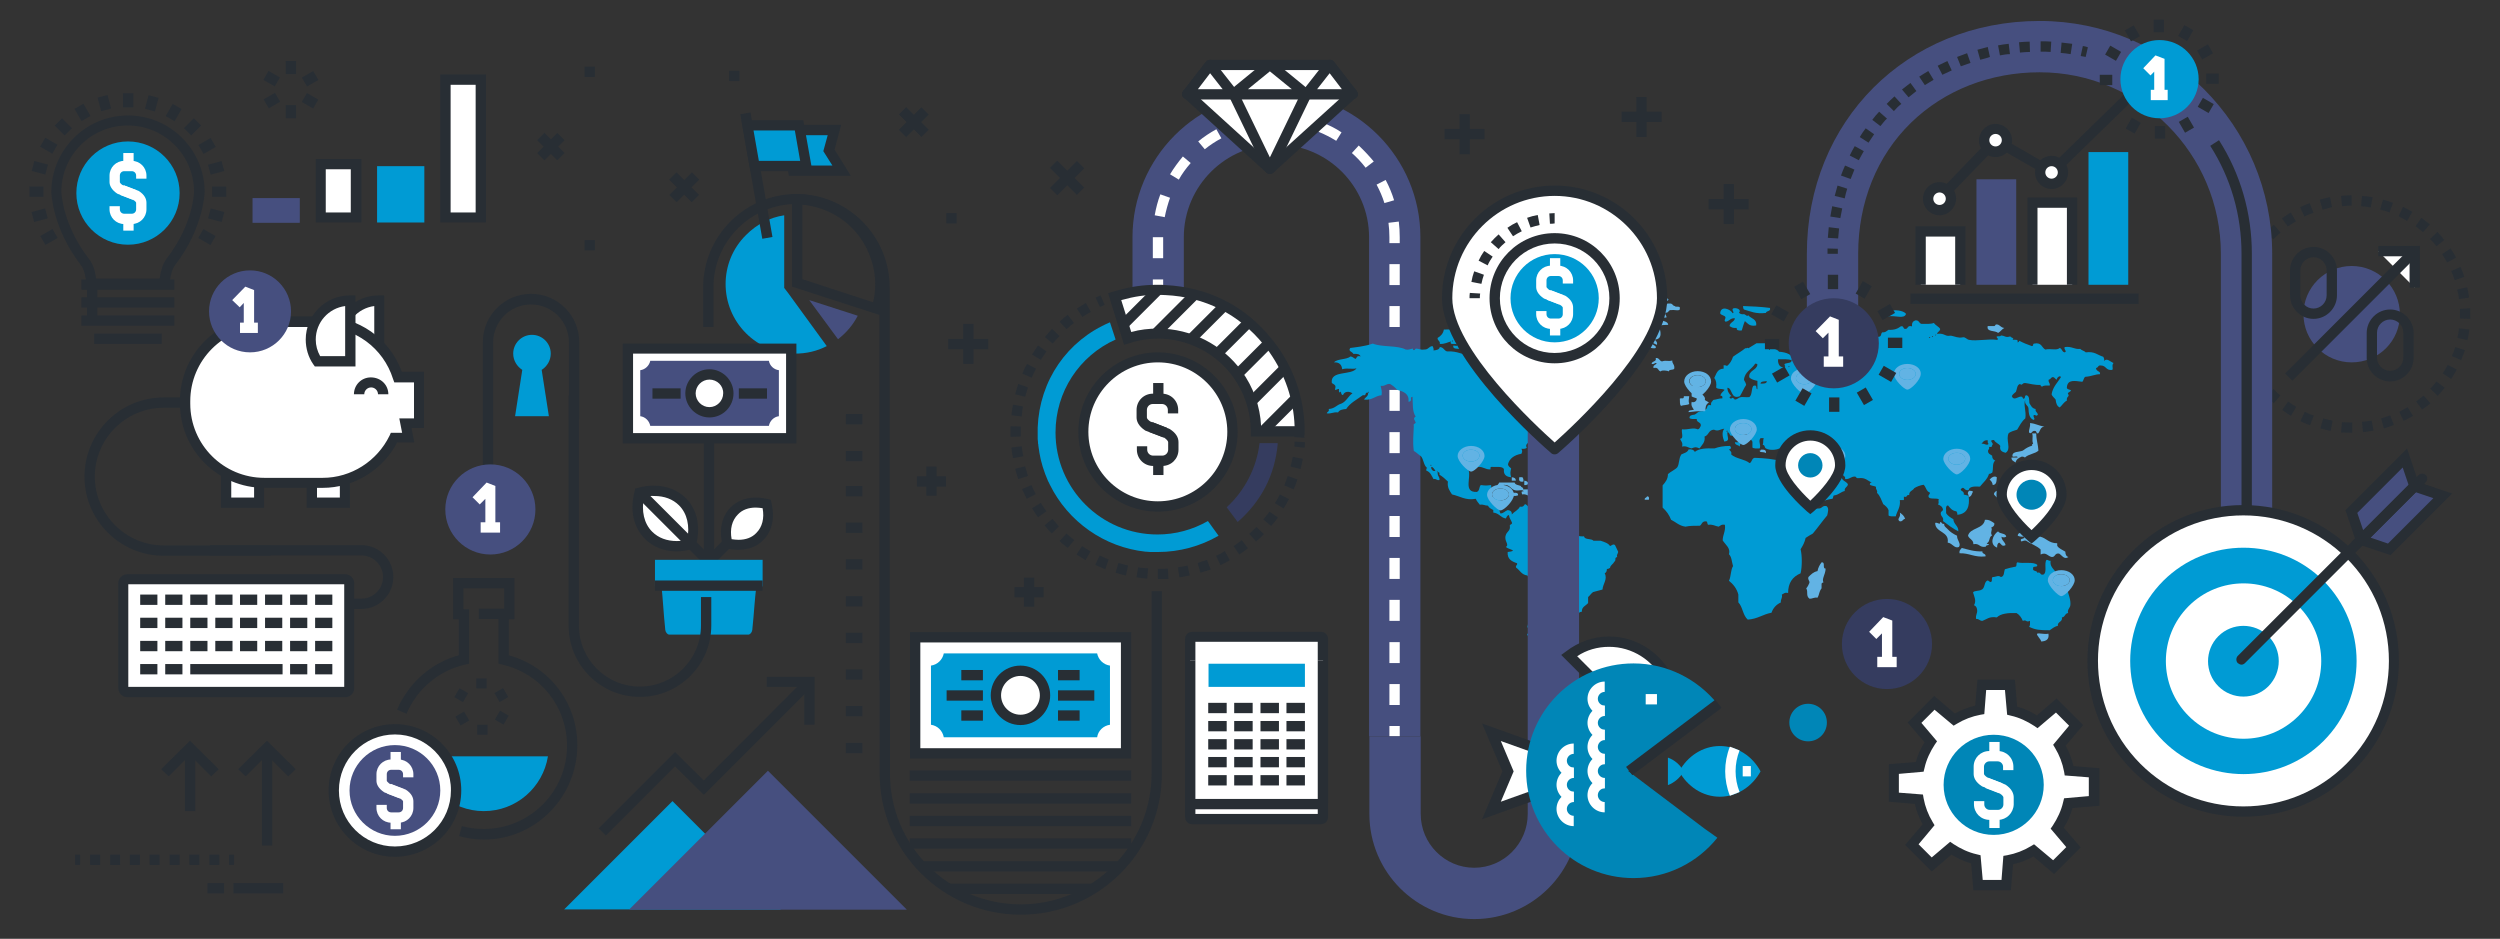 <svg xmlns="http://www.w3.org/2000/svg" xmlns:xlink="http://www.w3.org/1999/xlink" id="Layer_1" x="0px" y="0px" viewBox="0 0 798.9 300" style="enable-background:new 0 0 798.9 300;" xml:space="preserve"><rect x="0" y="0" width="798.9" height="300" fill="#333333" stroke="none"/><style type="text/css">	.st0{fill:#282E34;}	.st1{fill:#464F7F;}	.st2{fill:#FFFFFF;}	.st3{fill:#009BD4;}	.st4{fill:#0086B7;}	.st5{fill:#62B3E4;}	.st6{fill:#353C5F;}	.st7{clip-path:url(#SVGID_2_);}	.st8{fill:#FFFFFF;stroke:#282E34;stroke-width:4;}	.st9{fill:#F6F7FB;}	.st10{fill:#F6C34F;}	.st11{fill:#484F5A;}</style><g>	<g>		<g>			<path class="st0" d="M751.7,138.3h-0.2c-1.1,0-2.3-0.1-3.4-0.1l0.3-3.3c1,0.1,2.1,0.1,3.1,0.1h0.2V138.3z M755.1,138.1l-0.3-3.3    c1-0.1,2.1-0.2,3.1-0.4l0.6,3.2C757.4,137.8,756.2,138,755.1,138.1z M744.8,137.7c-1.1-0.2-2.2-0.5-3.3-0.8l0.9-3.2    c1,0.3,2,0.5,3,0.7L744.8,137.7z M761.8,136.9l-0.9-3.2c1-0.3,2-0.6,2.9-1l1.2,3.1C764,136.2,762.9,136.6,761.8,136.9z     M738.2,135.9c-1.1-0.4-2.1-0.8-3.1-1.3l1.4-3c0.9,0.4,1.9,0.9,2.9,1.2L738.2,135.9z M768.1,134.5l-1.4-2.9    c0.9-0.5,1.8-1,2.7-1.5l1.7,2.8C770.2,133.4,769.2,134,768.1,134.5z M732.1,132.9c-1-0.6-1.9-1.2-2.8-1.9l1.9-2.7    c0.8,0.6,1.7,1.2,2.6,1.7L732.1,132.9z M774,130.9l-1.9-2.6c0.8-0.6,1.6-1.3,2.4-1.9l2.2,2.5C775.8,129.6,774.9,130.3,774,130.9z     M726.6,128.9c-0.8-0.7-1.7-1.5-2.5-2.3l2.4-2.3c0.7,0.7,1.5,1.5,2.2,2.1L726.6,128.9z M779,126.5l-2.4-2.3    c0.7-0.7,1.4-1.5,2-2.3l2.6,2C780.6,124.8,779.8,125.6,779,126.5z M721.9,124c-0.7-0.9-1.4-1.8-2-2.7l2.7-1.8    c0.6,0.9,1.2,1.7,1.8,2.5L721.9,124z M783.3,121.1l-2.7-1.8c0.6-0.9,1.1-1.8,1.6-2.7l2.9,1.5    C784.5,119.2,783.9,120.2,783.3,121.1z M718.2,118.4c-0.5-1-1-2-1.5-3.1l3-1.3c0.4,0.9,0.9,1.9,1.4,2.8L718.2,118.4z     M786.5,115.1l-3-1.3c0.4-0.9,0.8-1.9,1.1-2.9l3.1,1C787.3,113,786.9,114.1,786.5,115.1z M715.5,112.1c-0.4-1.1-0.7-2.2-0.9-3.3    l3.2-0.7c0.2,1,0.5,2,0.8,3L715.5,112.1z M788.5,108.7l-3.2-0.7c0.2-1,0.4-2,0.5-3.1l3.3,0.4C789,106.4,788.8,107.6,788.5,108.7z     M714,105.5c-0.2-1.1-0.3-2.3-0.3-3.4l3.3-0.2c0,1,0.1,2.1,0.3,3.1L714,105.5z M789.4,101.9l-3.3-0.1c0-0.5,0-1,0-1.4    c0-0.6,0-1.1,0-1.7l3.3-0.2c0,0.6,0,1.2,0,1.8C789.4,100.9,789.4,101.4,789.4,101.9z M716.9,98.9l-3.3-0.1c0-1.1,0.1-2.3,0.3-3.4    l3.3,0.4C717.1,96.8,717,97.8,716.9,98.9z M785.8,95.6c-0.1-1-0.3-2.1-0.6-3.1l3.2-0.7c0.3,1.1,0.5,2.2,0.6,3.3L785.8,95.6z     M717.8,92.7l-3.2-0.7c0.2-1.1,0.6-2.2,0.9-3.3l3.1,1C718.3,90.7,718,91.7,717.8,92.7z M784.4,89.5c-0.3-1-0.7-2-1.1-2.9l3-1.3    c0.4,1,0.9,2.1,1.2,3.2L784.4,89.5z M719.7,86.8l-3-1.3c0.4-1,0.9-2.1,1.5-3.1L721,84C720.5,84.9,720.1,85.9,719.7,86.8z     M782,83.9c-0.5-0.9-1-1.8-1.6-2.7l2.7-1.8c0.6,0.9,1.2,1.9,1.8,2.9L782,83.9z M722.6,81.3l-2.7-1.8c0.6-0.9,1.3-1.9,2-2.8l2.6,2    C723.8,79.6,723.2,80.5,722.6,81.3z M778.6,78.7c-0.6-0.8-1.3-1.6-2.1-2.3l2.4-2.3c0.8,0.8,1.5,1.7,2.2,2.6L778.6,78.7z     M726.5,76.5l-2.4-2.3c0.8-0.8,1.6-1.6,2.5-2.4l2.2,2.5C727.9,75,727.2,75.7,726.5,76.5z M774.3,74.2c-0.8-0.7-1.6-1.3-2.4-1.9    l1.9-2.7c0.9,0.7,1.8,1.4,2.7,2.1L774.3,74.2z M731.1,72.4l-1.9-2.6c0.9-0.7,1.9-1.3,2.8-1.9l1.7,2.8    C732.8,71.2,732,71.8,731.1,72.4z M769.2,70.6c-0.9-0.5-1.8-1-2.7-1.5l1.4-3c1,0.5,2,1,3,1.6L769.2,70.6z M736.4,69.2l-1.4-3    c1-0.5,2.1-0.9,3.1-1.3l1.2,3.1C738.3,68.3,737.4,68.7,736.4,69.2z M763.6,67.9c-1-0.4-2-0.7-3-0.9l0.9-3.2    c1.1,0.3,2.2,0.6,3.2,1L763.6,67.9z M742.2,67l-0.9-3.2c1.1-0.3,2.2-0.6,3.3-0.8l0.6,3.2C744.3,66.5,743.2,66.7,742.2,67z     M757.6,66.3c-1-0.2-2.1-0.3-3.1-0.4l0.3-3.3c1.1,0.1,2.3,0.2,3.4,0.4L757.6,66.3z M748.4,65.9l-0.3-3.3c1.1-0.1,2.3-0.2,3.4-0.2    l0,3.3C750.4,65.7,749.4,65.8,748.4,65.9z"></path>		</g>		<path class="st1" d="M751.5,115.8c-8.5,0-15.4-6.9-15.4-15.4c0-8.5,6.9-15.4,15.4-15.4c8.5,0,15.4,6.9,15.4,15.4   C767,108.9,760.1,115.8,751.5,115.8z"></path>		<g>			<g>				<path class="st0" d="M739.3,101.9c-4.1,0-7.5-3.4-7.5-7.5v-8c0-4.1,3.4-7.5,7.5-7.5c4.1,0,7.5,3.4,7.5,7.5v8     C746.8,98.5,743.4,101.9,739.3,101.9z M739.3,82.2c-2.3,0-4.2,1.9-4.2,4.2v8c0,2.3,1.9,4.2,4.2,4.2c2.3,0,4.2-1.9,4.2-4.2v-8     C743.5,84.1,741.6,82.2,739.3,82.2z"></path>			</g>			<g>				<path class="st0" d="M763.8,121.9c-4.1,0-7.5-3.4-7.5-7.5v-8c0-4.1,3.4-7.5,7.5-7.5c4.1,0,7.5,3.4,7.5,7.5v8     C771.3,118.5,767.9,121.9,763.8,121.9z M763.8,102.1c-2.3,0-4.2,1.9-4.2,4.2v8c0,2.3,1.9,4.2,4.2,4.2c2.3,0,4.2-1.9,4.2-4.2v-8     C768,104,766.1,102.1,763.8,102.1z"></path>			</g>		</g>		<g>			<g>				<polyline class="st2" points="771.6,91.9 771.6,80.3 760,80.3     "></polyline>				<polygon class="st0" points="770,91.9 770,81.9 760,81.9 760,78.6 773.3,78.6 773.3,91.9     "></polygon>			</g>			<g>				<line class="st2" x1="771.5" y1="80.4" x2="731.4" y2="120.5"></line>									<rect x="723.2" y="98.8" transform="matrix(0.707 -0.707 0.707 0.707 149.066 560.779)" class="st0" width="56.6" height="3.3"></rect>			</g>		</g>	</g>	<g>		<path class="st1" d="M258.6,95.9l15.5,5c-1.5,2.9-3.6,5.4-6.3,7.5L258.6,95.9z"></path>		<g>			<path class="st0" d="M281.2,100.7l-28.1-9.1V62l1.7,0c2.9,0.1,5.5,0.5,8.3,1.4c7.3,2.4,13.3,7.5,16.7,14.3    c3.4,6.6,4.1,14.2,1.9,21.4L281.2,100.7z M256.4,89.2l22.6,7.4c1.4-5.8,0.6-11.9-2.1-17.3c-3.1-6.1-8.4-10.6-14.8-12.7    c-2-0.6-3.7-1-5.7-1.2V89.2z"></path>		</g>		<path class="st3" d="M254.1,113c-5.9,0-11.5-2.3-15.7-6.5c-8.7-8.7-8.7-22.8,0-31.4c3.5-3.5,7.6-5.6,12.2-6.3V92l1.3,1.7   l12.3,16.9C261.1,112.2,257.7,113,254.1,113L254.1,113z"></path>	</g>	<g>		<path class="st1" d="M453.9,235.3h-16.4V75.8c0-16.3-13.3-29.6-29.6-29.6c-16.3,0-29.6,13.3-29.6,29.6v21.8h-16.4V75.8   c0-25.4,20.7-46.1,46-46.1c25.4,0,46,20.7,46,46.1V235.3z"></path>	</g>	<g>		<g>			<rect x="444" y="232" class="st2" width="3.3" height="3.3"></rect>		</g>		<g>			<path class="st2" d="M447.3,225.3H444v-6.7h3.3V225.3z M447.3,211.9H444v-6.7h3.3V211.9z M447.3,198.4H444v-6.7h3.3V198.4z     M447.3,185H444v-6.7h3.3V185z M447.3,171.6H444v-6.7h3.3V171.6z M447.3,158.2H444v-6.7h3.3V158.2z M447.3,144.8H444v-6.7h3.3    V144.8z M447.3,131.3H444v-6.7h3.3V131.3z M447.3,117.9H444v-6.7h3.3V117.9z M447.3,104.5H444v-6.7h3.3V104.5z M447.3,91.1H444    v-6.7h3.3V91.1z M371.7,82.5h-3.3v-6.7l3.3,0V82.5z M447.3,77.7H444v-1.9c0-1.5-0.1-3.1-0.3-4.6l3.3-0.4c0.2,1.7,0.3,3.3,0.3,5    V77.7z M372.2,69.4l-3.2-0.6c0.4-2.3,1-4.6,1.8-6.7l3.1,1.1C373.2,65.2,372.6,67.3,372.2,69.4z M442.4,64.9c-0.6-2-1.5-4-2.5-5.9    l2.9-1.5c1.1,2.1,2,4.2,2.7,6.5L442.4,64.9z M376.7,57.4l-2.8-1.7c1.2-2,2.6-3.9,4.1-5.7l2.5,2.1C379,53.8,377.7,55.6,376.7,57.4    z M436.4,53.6c-1.3-1.7-2.8-3.3-4.4-4.7l2.2-2.4c1.7,1.6,3.3,3.3,4.8,5.1L436.4,53.6z M385,47.7l-2.1-2.5    c1.8-1.5,3.8-2.8,5.8-3.9l1.6,2.9C388.4,45.2,386.6,46.4,385,47.7z M427,45c-1.8-1.1-3.7-2.1-5.7-2.9l1.2-3    c2.2,0.9,4.3,1.9,6.2,3.2L427,45z M396.1,41.5l-1.1-3.1c2.2-0.8,4.5-1.3,6.8-1.7l0.5,3.2C400.2,40.3,398.2,40.8,396.1,41.5z     M415.1,40.3c-2.1-0.4-4.2-0.7-6.4-0.7l0.1-3.3c2.3,0.1,4.7,0.3,6.9,0.8L415.1,40.3z"></path>		</g>		<g>			<rect x="368.4" y="89.3" class="st2" width="3.3" height="3.3"></rect>		</g>	</g>	<g>		<g>			<path class="st2" d="M669.1,255.9l0-9l-8-0.7c-0.6-2.9-1.6-5.7-3.2-8.2l5.3-6.3l-6.4-6.4l-6.1,5.2c-2.4-1.6-5.1-2.8-8-3.5    l-0.7-8.2h-9l-0.7,8c-2.9,0.6-5.7,1.6-8.2,3.2l-6.3-5.3l-6.4,6.4l5.2,6.1c-1.6,2.4-2.8,5.1-3.5,8l-8.2,0.7l0,9l8,0.7    c0.6,2.9,1.6,5.7,3.2,8.2l-5.3,6.3l6.4,6.4l6.1-5.2c2.4,1.6,5.1,2.8,8,3.5l0.7,8.2h9l0.7-8c2.9-0.6,5.7-1.6,8.2-3.2l6.3,5.3    l6.4-6.4l-5.2-6.1c1.6-2.4,2.8-5.1,3.5-8L669.1,255.9z"></path>			<path class="st0" d="M642.6,284.5h-12l-0.7-8.6c-2.2-0.6-4.4-1.6-6.3-2.8l-6.3,5.4l-8.5-8.5l5.6-6.6c-1.1-2-2-4.2-2.5-6.5    l-8.3-0.7l0-12l8.6-0.7c0.6-2.2,1.6-4.4,2.8-6.3l-5.4-6.3l8.5-8.5l6.6,5.6c2-1.1,4.2-2,6.5-2.5l0.7-8.3h12l0.7,8.6    c2.2,0.6,4.4,1.6,6.3,2.8l6.3-5.4l8.5,8.5l-5.6,6.6c1.1,2,2,4.2,2.5,6.5l8.3,0.7l0,12l-8.6,0.7c-0.6,2.2-1.6,4.4-2.8,6.3l5.4,6.3    l-8.5,8.5l-6.6-5.6c-2,1.1-4.2,2-6.5,2.5L642.6,284.5z M633.6,281.2h6l0.6-7.7l1.2-0.2c2.7-0.5,5.3-1.5,7.6-2.9l1-0.6l6.1,5.1    l4.2-4.2l-5-5.9l0.7-1c1.5-2.3,2.7-4.8,3.3-7.5l0.3-1.2l7.9-0.7l0-6l-7.7-0.6l-0.2-1.2c-0.5-2.7-1.5-5.3-2.9-7.6l-0.6-1l5.1-6.1    l-4.2-4.2l-5.9,5l-1-0.7c-2.3-1.5-4.8-2.7-7.5-3.3l-1.2-0.3l-0.7-7.9h-6l-0.6,7.7l-1.2,0.2c-2.7,0.5-5.3,1.5-7.6,2.9l-1,0.6    l-6.1-5.1l-4.2,4.2l5,5.9l-0.7,1c-1.5,2.3-2.7,4.8-3.3,7.5l-0.3,1.2l-7.9,0.7l0,6l7.7,0.6l0.2,1.2c0.5,2.7,1.5,5.3,2.9,7.6l0.6,1    l-5.1,6.1l4.2,4.2l5.9-5l1,0.7c2.3,1.5,4.8,2.7,7.5,3.3l1.2,0.3L633.6,281.2z"></path>		</g>		<circle class="st4" cx="637.1" cy="250.8" r="16"></circle>		<g>			<g>				<path class="st2" d="M638.8,253.4l-5.4-2.1c-2.2-1.4-2.7-2.9-2.7-4V245c0-2.8,2.2-5,5-5h2.7c2.8,0,5,2.2,5,5v1.1h-3.3V245     c0-0.9-0.8-1.7-1.7-1.7h-2.7c-0.9,0-1.7,0.8-1.7,1.7v2.3c0,0.2,0.3,0.6,1,1.1l4.9,1.9L638.8,253.4z"></path>			</g>			<g>				<path class="st2" d="M638.5,262h-2.7c-2.8,0-5-2.2-5-5V256h3.3v1.1c0,0.9,0.8,1.7,1.7,1.7h2.7c0.9,0,1.7-0.8,1.7-1.7v-2.3     c0-0.2-0.3-0.7-1.1-1.2l-4.7-1.8l1.2-3.1l5.2,2c2.2,1.4,2.7,3,2.7,4.1v2.3C643.4,259.8,641.2,262,638.5,262z"></path>			</g>			<g>				<rect x="635.7" y="237.1" class="st2" width="3.3" height="5"></rect>			</g>			<g>				<rect x="635.7" y="259.6" class="st2" width="3.3" height="5"></rect>			</g>		</g>	</g>	<g>		<g>			<path class="st0" d="M86.6,177.6H52.3c-13.9,0-25.3-11.3-25.3-25.3c0-13.9,11.3-25.3,25.3-25.3h8.1v3.3h-8.1    c-12.1,0-22,9.9-22,22c0,12.1,9.9,22,22,22h34.2V177.6z"></path>		</g>		<g>			<path class="st0" d="M115.5,194.6h-7.3v-3.3h7.3c3.8,0,6.9-3.1,6.9-6.9c0-3.8-3.1-6.9-6.9-6.9H67.1v-3.3h48.4    c5.6,0,10.2,4.6,10.2,10.2C125.7,190,121.1,194.6,115.5,194.6z"></path>		</g>		<g>			<g>				<path class="st2" d="M111.6,219.9c0,0.7-0.6,1.3-1.3,1.3H40.7c-0.7,0-1.3-0.6-1.3-1.3v-33.5c0-0.7,0.6-1.3,1.3-1.3h69.6     c0.7,0,1.3,0.6,1.3,1.3V219.9z"></path>				<path class="st0" d="M110.3,222.8H40.7c-1.6,0-2.9-1.3-2.9-2.9v-33.5c0-1.6,1.3-2.9,2.9-2.9h69.6c1.6,0,2.9,1.3,2.9,2.9v33.5     C113.2,221.5,111.9,222.8,110.3,222.8z M41,219.5H110v-32.8H41V219.5z"></path>			</g>			<g>				<g>					<g>						<rect x="44.8" y="190" class="st0" width="5.5" height="3.3"></rect>					</g>					<g>						<rect x="52.8" y="190" class="st0" width="5.5" height="3.3"></rect>					</g>					<g>						<rect x="60.8" y="190" class="st0" width="5.5" height="3.3"></rect>					</g>					<g>						<rect x="68.8" y="190" class="st0" width="5.5" height="3.3"></rect>					</g>					<g>						<rect x="76.7" y="190" class="st0" width="5.5" height="3.3"></rect>					</g>					<g>						<rect x="84.7" y="190" class="st0" width="5.5" height="3.3"></rect>					</g>					<g>						<rect x="92.7" y="190" class="st0" width="5.5" height="3.3"></rect>					</g>					<g>						<rect x="100.7" y="190" class="st0" width="5.5" height="3.3"></rect>					</g>				</g>				<g>					<g>						<rect x="44.8" y="197.4" class="st0" width="5.5" height="3.3"></rect>					</g>					<g>						<rect x="52.8" y="197.4" class="st0" width="5.5" height="3.3"></rect>					</g>					<g>						<rect x="60.8" y="197.4" class="st0" width="5.5" height="3.3"></rect>					</g>					<g>						<rect x="68.8" y="197.4" class="st0" width="5.5" height="3.3"></rect>					</g>					<g>						<rect x="76.7" y="197.4" class="st0" width="5.5" height="3.3"></rect>					</g>					<g>						<rect x="84.7" y="197.4" class="st0" width="5.5" height="3.3"></rect>					</g>					<g>						<rect x="92.7" y="197.4" class="st0" width="5.5" height="3.3"></rect>					</g>					<g>						<rect x="100.7" y="197.4" class="st0" width="5.5" height="3.3"></rect>					</g>				</g>				<g>					<g>						<rect x="44.8" y="204.8" class="st0" width="5.5" height="3.3"></rect>					</g>					<g>						<rect x="52.8" y="204.8" class="st0" width="5.5" height="3.3"></rect>					</g>					<g>						<rect x="60.8" y="204.8" class="st0" width="5.5" height="3.3"></rect>					</g>					<g>						<rect x="68.8" y="204.8" class="st0" width="5.5" height="3.3"></rect>					</g>					<g>						<rect x="76.7" y="204.8" class="st0" width="5.5" height="3.3"></rect>					</g>					<g>						<rect x="84.7" y="204.8" class="st0" width="5.5" height="3.3"></rect>					</g>					<g>						<rect x="92.7" y="204.8" class="st0" width="5.5" height="3.3"></rect>					</g>					<g>						<rect x="100.7" y="204.8" class="st0" width="5.5" height="3.3"></rect>					</g>				</g>				<g>					<g>						<rect x="44.8" y="212.2" class="st0" width="5.5" height="3.3"></rect>					</g>					<g>						<rect x="52.8" y="212.2" class="st0" width="5.5" height="3.3"></rect>					</g>					<g>						<rect x="60.8" y="212.2" class="st0" width="29.5" height="3.3"></rect>					</g>					<g>						<rect x="92.7" y="212.2" class="st0" width="5.5" height="3.3"></rect>					</g>					<g>						<rect x="100.7" y="212.2" class="st0" width="5.5" height="3.3"></rect>					</g>				</g>			</g>		</g>	</g>	<g>		<g>			<g>				<polygon class="st0" points="78.5,248.1 76.1,245.8 85.3,236.7 94.5,245.8 92.1,248.1 85.3,241.3     "></polygon>			</g>			<g>				<rect x="83.7" y="241.2" class="st0" width="3.3" height="29"></rect>			</g>		</g>	</g>	<g>		<g>			<g>				<polygon class="st0" points="53.9,248.1 51.5,245.8 60.7,236.7 69.9,245.8 67.5,248.1 60.7,241.3     "></polygon>			</g>			<g>				<rect x="59.1" y="241.2" class="st0" width="3.3" height="18"></rect>			</g>		</g>	</g>	<g>		<path class="st1" d="M726.1,167.7h-16.4V81.1c0-32-26-58-57.9-58c-15.8,0-30.4,5.7-41.1,16.1c-10.9,10.6-16.9,25.5-16.9,41.9v43   h-16.4v-43c0-42.4,32-74.4,74.4-74.4c41,0,74.3,33.4,74.3,74.4V167.7z"></path>	</g>	<g>		<g>			<path class="st0" d="M666.5,18.2c-0.5-0.1-1-0.2-1.6-0.3l0.7-3.2c0.6,0.1,1.1,0.2,1.6,0.4L666.5,18.2z"></path>		</g>		<g>			<path class="st0" d="M587.4,76.2l-3.3-0.2c0.1-1.1,0.2-2.3,0.3-3.4l3.3,0.4C587.6,74,587.5,75.1,587.4,76.2z M588.1,69.7    l-3.2-0.5c0.2-1.1,0.4-2.2,0.6-3.3l3.2,0.7C588.5,67.6,588.3,68.7,588.1,69.7z M589.5,63.4l-3.2-0.8c0.3-1.1,0.6-2.2,0.9-3.3    l3.1,1C590,61.3,589.7,62.3,589.5,63.4z M591.4,57.2l-3.1-1.1c0.4-1.1,0.8-2.1,1.3-3.2l3,1.3C592.2,55.2,591.8,56.2,591.4,57.2z     M594,51.2l-2.9-1.5c0.5-1,1-2,1.6-3l2.9,1.6C595,49.3,594.5,50.3,594,51.2z M597.1,45.6l-2.8-1.8c0.6-1,1.2-1.9,1.9-2.8l2.7,1.9    C598.3,43.8,597.7,44.7,597.1,45.6z M600.9,40.3l-2.6-2c0.7-0.9,1.4-1.8,2.2-2.6l2.5,2.2C602.2,38.6,601.6,39.5,600.9,40.3z     M605.2,35.5l-2.3-2.3c0.8-0.8,1.6-1.6,2.5-2.4l2.2,2.4C606.7,33.9,605.9,34.7,605.2,35.5z M609.9,31.1l-2.1-2.5    c0.9-0.7,1.8-1.4,2.7-2.1l1.9,2.6C611.6,29.7,610.8,30.4,609.9,31.1z M615.1,27.2l-1.8-2.7c0.9-0.6,1.9-1.2,2.9-1.8l1.7,2.8    C617,26.1,616,26.6,615.1,27.2z M620.7,23.9l-1.5-2.9c1-0.5,2-1,3.1-1.5l1.4,3C622.7,23,621.7,23.4,620.7,23.9z M626.6,21.2    l-1.2-3c1-0.4,2.1-0.8,3.2-1.2l1.1,3.1C628.7,20.5,627.6,20.8,626.6,21.2z M632.8,19.1l-0.9-3.2c1.1-0.3,2.2-0.6,3.3-0.9l0.7,3.2    C634.9,18.6,633.8,18.8,632.8,19.1z M639.1,17.7l-0.6-3.2c1.1-0.2,2.2-0.4,3.4-0.5l0.4,3.3C641.3,17.3,640.2,17.5,639.1,17.7z     M661.7,17.3c-1.1-0.2-2.2-0.3-3.2-0.4l0.3-3.3c1.1,0.1,2.3,0.3,3.4,0.4L661.7,17.3z M645.5,16.8l-0.3-3.3    c1.1-0.1,2.3-0.2,3.4-0.2l0.1,3.3C647.7,16.6,646.6,16.7,645.5,16.8z M655.3,16.6c-1.1-0.1-2.2-0.1-3.2-0.1l0-3.3    c1.1,0,2.3,0,3.4,0.1L655.3,16.6z"></path>		</g>		<g>			<path class="st0" d="M587.3,81.1H584c0-0.6,0-1.1,0-1.7l3.3,0.1C587.3,80,587.3,80.5,587.3,81.1z"></path>		</g>	</g>	<g>		<path class="st0" d="M719.6,166h-3.3V81.1c0-12.3-3.4-24.2-10-34.5l2.8-1.8c6.9,10.8,10.5,23.4,10.5,36.2V166z"></path>	</g>	<g>		<g>			<rect x="74.6" y="282.2" class="st0" width="15.9" height="3.3"></rect>		</g>		<g>			<rect x="66.3" y="282.2" class="st0" width="5.3" height="3.3"></rect>		</g>	</g>	<g>		<g>			<rect x="24" y="273.1" class="st0" width="1.6" height="3.3"></rect>		</g>		<g>			<path class="st0" d="M70.1,276.4h-3.2v-3.3h3.2V276.4z M63.7,276.4h-3.2v-3.3h3.2V276.4z M57.4,276.4h-3.2v-3.3h3.2V276.4z     M51,276.4h-3.2v-3.3H51V276.4z M44.7,276.4h-3.2v-3.3h3.2V276.4z M38.4,276.4h-3.2v-3.3h3.2V276.4z M32,276.4h-3.2v-3.3H32    V276.4z"></path>		</g>		<g>			<rect x="73.2" y="273.1" class="st0" width="1.6" height="3.3"></rect>		</g>	</g>	<g>		<rect x="99.7" y="148.4" class="st2" width="10.5" height="12.2"></rect>		<path class="st0" d="M111.9,162.3H98v-15.5h13.8V162.3z M101.3,159h7.3v-9h-7.3V159z"></path>	</g>	<g>		<rect x="72.3" y="148.4" class="st2" width="10.5" height="12.2"></rect>		<path class="st0" d="M84.4,162.3H70.6v-15.5h13.8V162.3z M73.9,159h7.3v-9h-7.3V159z"></path>	</g>	<g>		<path class="st2" d="M121,96.1c0.1,0,0.1,0,0.2,0v19.4h-10.5c-1.3-2-2.1-4.4-2.1-7C108.5,101.6,114.1,96.1,121,96.1z"></path>		<path class="st0" d="M122.8,117.1h-13l-0.5-0.7c-1.6-2.3-2.4-5.1-2.4-7.9c0-7.8,6.3-14.1,14.1-14.1c0.1,0,0.2,0,0.2,0l1.6,0l0,1.6   V117.1z M111.6,113.8h8v-16c-5.3,0.7-9.4,5.2-9.4,10.7C110.2,110.4,110.7,112.2,111.6,113.8z"></path>	</g>	<g>		<path class="st2" d="M84.5,102.8h18.6c11.3,0,20.9,7.4,24.2,17.7h6.6v14.8h-4.4l0.9,4.6h-4.5c-4.1,8.5-12.8,14.4-22.8,14.4H84.5   c-14,0-25.3-11.3-25.3-25.3v-0.8C59.2,114.2,70.5,102.8,84.5,102.8z"></path>		<path class="st0" d="M103.1,155.9H84.5c-14.9,0-27-12.1-27-27v-0.8c0-14.9,12.1-27,27-27h18.6c11.4,0,21.5,7.1,25.3,17.7h7.1v18   h-4l0.9,4.6h-5.5C122.3,150.3,113,155.9,103.1,155.9z M84.5,104.5c-13.1,0-23.7,10.6-23.7,23.7v0.8c0,13.1,10.6,23.7,23.7,23.7   h18.6c9.1,0,17.4-5.3,21.4-13.5l0.4-0.9h3.6l-0.9-4.6h4.7v-11.5H126l-0.4-1.1c-3.1-9.9-12.2-16.6-22.6-16.6H84.5z"></path>	</g>	<g>		<path class="st0" d="M124.1,126h-3.3c0-1.2-1-2.2-2.2-2.2c-1.2,0-2.2,1-2.2,2.2h-3.3c0-3,2.4-5.4,5.4-5.4   C121.7,120.6,124.1,123,124.1,126z"></path>	</g>	<g>		<path class="st2" d="M111.7,96.1c0.1,0,0.1,0,0.2,0v19.4h-3h-7.6c-1.3-2-2.1-4.4-2.1-7C99.3,101.6,104.8,96.1,111.7,96.1z"></path>		<path class="st0" d="M113.6,117.1h-13l-0.5-0.7c-1.6-2.3-2.4-5.1-2.4-7.9c0-7.8,6.3-14.1,14.1-14.1c0.1,0,0.2,0,0.2,0l1.6,0l0,1.6   V117.1z M102.3,113.8h8v-16c-5.3,0.7-9.4,5.2-9.4,10.7C100.9,110.4,101.4,112.2,102.3,113.8z"></path>	</g>	<circle class="st1" cx="79.9" cy="99.5" r="13.1"></circle>	<g>		<g>			<polygon class="st2" points="81.2,104.8 77.9,104.8 77.9,96.8 76.6,98.2 74.2,95.9 78.4,91.6 81.2,92.7    "></polygon>		</g>		<g>			<rect x="76.7" y="103.1" class="st2" width="5.7" height="3.3"></rect>		</g>	</g>	<g>		<g>			<path class="st5" d="M524,110.8c0.6,0,0.4-0.8,1.3-0.6c1.2,0.4,1.9,1.2,3.6,1.1c1.1-0.7-1.6-1.2-0.7-1.7c0.5,0.2,0.8,0.4,1.3,0.6    c0.2-1-0.4-1.2-0.7-1.7c2.7-0.1,1.8-2.9,1.3-4.4c0.8-0.2,1.8-0.3,3-0.3c-0.1-1.2-1.8-1.1-2.6-1.7c1,0.1,0.7-0.8,2-0.6    c0.2-0.8-0.6-0.8-0.3-1.6c1.2,0.2,0.8-1,2-0.8c0.8-0.2,2.8,0.5,2.6-0.5c0.3-1-1.4-0.3-1.6-0.8c-0.8-0.1-0.6-0.9-1.7-0.8    c-1.4-0.1-3,1-3.6,0.6c0.2-1.4,2.9-0.7,3.3-1.9c-0.7-0.8-2.1-1-3.9-0.8c-1.1-0.3-2.4-0.7-3,0c-0.3-0.4-1.1-0.4-1.7-0.6    c-1.3,0.7-4.6-0.1-5.9,0.6c-1.5,0-3.4-0.2-4,0.6c0,0.6,0.9,1.8,0.3,1.9c-2.4-0.3-3.7,0.2-5.9-0.3c-3.3,0.4-4.8,2.2-8.3,2.5    c-0.3,1,1.5,0.2,1.3,1.1c-1,0.7-2.7,0.7-3.6,1.4c-0.8-0.4-1.9-0.3-2.3,0.8c1-0.2,1,0.4,1.6,0.5c0-0.7,1.6-0.7,1.6,0    c0.8-0.2,2.3-1.2,2.3,0.3c-1.4,0.1-3.4-0.3-4.3,0.3c0.3,1,1.5,1.3,2.7,1.6c1,0.2,0.6-0.8,1.7-0.6c1,0.6,2,1.1,3.9,0.8    c-0.3,1.2,0.2,1.8,0.7,2.5c-0.1,0.6-0.5,1-0.4,1.9c1.3,0.5,1.5-1.3,2.3-0.3c0.2,1-1,0.8-2,0.8c0.3,1.2,2.5,0.8,2.9,1.9    c-0.8,0.5-1.6,0.8-2.3,1.4c0.9,0.3-1,0.6-0.6,1.4c2.3,1.3,0.5,4.5,2.3,6.3c0.8,0,1.5,0,2.3,0c0.9,0,0.6,1.2,1.7,1.1    c0.3-0.5,0.6-1.2,1.3-1.4c-0.4-2.1,1.6-2.1,1.3-4.1c0.9,0,0.5-1.1,1.3-1.1c1.3,0.6,1.3-0.7,2.6,0c0.5-0.4,1-0.8,1.7-1.1    c1.6-0.3,2.3-1.4,4-1.6c0.1-1,2.9-1.2,2-2.2C526.3,111.9,525,110.8,524,110.8z M527.4,109.6c-0.9-0.5,0-1.8,1-1.7    C528.1,108.7,527.4,108.9,527.4,109.6z M529.6,96.5c0,0.8-0.8,1-1.3,1.4c-1-0.5-2.5-0.6-4.3-0.5    C525.1,96.1,528.2,96.6,529.6,96.5z"></path>			<path class="st5" d="M483.1,100.6c0,0.6,0,1.1,0,1.6c1-0.2,1.2,0.3,2,0.3c0.2-1.3,2.1-2.4,3.3-1.9c0.5,1.2-1.7,0-1.7,0.8    c1,0.4-1.2,0.5-1,1.1c0.9-0.2,1.2,0.1,1,0.8c-0.8,0-1-0.5-2-0.3c0,0.8-1.1,0.5-0.7,1.7c2-0.2,3.4-0.4,4.3,0.8    c-2.6,0.5-4.3-1.1-5.9-0.6c-0.3,1.3,2,0.5,2,1.7c2.5-0.3,5.8,1.2,6.6-0.8c0.8,0.1,1.4-0.1,1.3-0.8c0.3-0.7-1.5,0.2-1.3-0.5    c0.8,0,1.6,0,2.3,0c0-1.5,2-1.3,1.6-3c1.7,0,1.9-1.4,4-1.1c0.4-0.7,1.1-1.1,2.3-1.1c0.4-0.7-0.7-1.3,0-1.4    c1.4-0.5,3.4,0.3,3.9-1.4c0-0.4-0.9-0.1-1-0.5c-5.4,0.6-12.8-0.8-18.5,1.1c-0.4,1.7,1.4,1.4,1.6,2.5c-2.1,0.1-1.5-2.1-3.9-1.7    c-0.1,0.4-0.5,0.5-0.3,1.1c-0.5,0-1.1,0-1,0.5C481.9,100.4,483,100.1,483.1,100.6z M490.1,105.5c0.2,0.1-0.2,0.4-0.3,0.3    C489.6,105.7,490,105.4,490.1,105.5z"></path>			<path class="st3" d="M564.3,100c0.2-0.8,1.7-0.4,1.3-1.6c-3-0.4-5.9-0.5-8.6-0.6c0,0.5,0.1,0.9,0.3,1.1    C559.4,99.5,561.1,100.4,564.3,100z"></path>			<path class="st3" d="M551.4,101.4c0,0.7-0.6,0.9,0,1.4c1.3-0.1,1.4-1.2,3-1.1c-0.1,1.2-1.6,1.2-1.7,2.5c0.6,0.4,1.1,0.7,2.3,0.6    c-0.2,0.8,0.7,0.9,1.6,0.8c0.3-1,0.6-2.1,1-3c0.9,0.7,1.4,1.8,3.6,1.4c0.3-2.1-1.7-2.2-2.6-3.3c-0.1,0.7-0.9-0.3-1.3-0.3    c-0.8,0.1-1.3-0.1-1.6-0.5c0.8-0.7-0.3-1.6-1.7-1.4c-1,0.4,0.5,1.4-0.3,1.6c-0.7-1.3-3.8-2.6-4,0    C549.9,100.8,551.2,100.7,551.4,101.4z"></path>			<path class="st5" d="M584.7,99.5c0-1.7-3.1-1.1-3,0.3C582.9,100.6,583.5,99.4,584.7,99.5z"></path>			<path class="st3" d="M603.2,101.1c2.6-0.4,5.3,1,5.9-0.8c-0.8-1.1-3.8-1.5-5.6-0.8C602.8,99.5,603.4,100.6,603.2,101.1z"></path>			<path class="st3" d="M669.8,117.6c0.8-0.1,0.6-1,1.6-0.8c1.7,0,1.5,1.7,3.6,1.4c0.4-0.5-0.3-1.4,0.4-2.2c-0.9-0.3-2.2-1.8-3-0.6    c0.1-0.6-0.1-1.1-0.3-1.4c-1.8-0.5-2.7-1.8-5.6-1.4c-0.4-0.5-1.3-0.6-1.7-1.1c-2.1,0.2-2.6-0.9-5-0.6c-0.4,0.8,0.9,1.4,0,1.7    c-0.9-0.1-0.8-1.2-1.6-1.4c-1,0.9-2.7,0.1-4.6,0.5c-1.2-0.6-1.1-2.4-3.6-1.9c-0.5,0.1-0.1,0.8-0.7,0.8c-1.4-0.5-2.7-1-4-1.7    c-0.1,0.3-0.3,0.5-0.6,0.5c0.4-1.1-0.8-0.8-1.6-0.8c0.8-0.6-0.4-0.6-0.7-1.1c-1.6,0.5-1.5-0.2-3-0.3c-0.1,0.4-0.8,0.2-1.3,0.3    c-0.3,0.5,1,0.9,0,1.1c-2.8-0.4-6.4,0.5-8.9,0c-0.8-0.2-1.2-1-2-0.8c-1.5,0.3-2.5-0.3-3.6-0.5c-0.4-0.1-0.9,0.1-1.3,0    c-0.8-0.1-1.4-0.9-3.3-0.6c0.1-0.7,1-0.8,1-1.6c-0.5-0.8-1.5-1.1-2-1.9c-1,0.4-2.5,0.3-4,0.3c-0.8-0.2-0.7-1.3-2-1.1    c-0.8,0.3-1.1,0.9-1,1.9c-1.7-0.5-1.1,1-2.3,0.8c-0.6-0.1-0.3-1.1-1.3-0.8c-0.9,0.7-2,1.2-3.9,1.1c-0.6,0.3-0.9,0.9-2,0.8    c-0.5,0.3-0.2,1.3-1,1.4c-0.7,0.2-2.3-0.4-2,0.5c0,1,1.9,0.4,1.6,1.7c-1.2-0.3-1.5-1.3-3.3-1.1c0,0.7,0.2,1.6-0.7,1.6    c-0.4-0.3-0.4-1-0.3-1.6c-1.3-0.2-0.5,1.2-2,0.8c-0.5-0.5-0.4-1.5-2-1.1c-0.9,1.2-2.2,2-3.3,3c-2.1,0.1-2-0.5-4.3-0.6    c-0.5,1.4,1.7,0.4,1.3,1.7c-1.4-0.3-2.8,0.1-5,0c-1.5,0.5-2.3,1.6-4,1.9c0-0.5,0-1.1,0-1.7c-0.8,0-1.6,0-2-0.3    c0.1,1.5,0,2.9-2,2.7c0.1,1-1.2,0.8-2,1.1c-0.8,0.4,0.6,0.8-0.4,1.1c-1.9,0.3-2-2-1.9-2.5c1.5,0,3.2-0.1,4.3,0.3    c0.9-1.7-1.9-2.6-4-2.7c-0.5-0.7-1.4-1-2.6-1.1c-0.5-0.7-0.9-1.2-1.6-1.6c-1,0-2,0-3,0c-0.9,0.5-1.7,1.1-2.6,1.6    c-0.2-0.4-0.4,0.1-1,0c-1.2,1-2.7,1.8-3.9,2.7c-0.4,1.2-1,2.3-2,3c0-0.3-0.6-0.2-1-0.3c0,0.4,0,0.7,0,1.1c-2.1,0.1-2.3,1.7-3,3    c0.6,0.7,0.8,1.8,0.6,3c0.3,0.7,2.1,0.3,2.7,0.8c-0.7,0.8-1.3,1.1-1.3,1.9c0.7-0.1,0.6,0.4,0.6,0.8c-1.2,0-1.9,0.4-2.9,0.5    c-0.3,0.5-0.9,0.7-0.7,1.7c-1.9-0.5-0.7,1.6-2.3,1.4c0,0.3-0.1,0.5-0.4,0.5c-1.5-0.1-1.7,0.7-2.6,1.1c-0.8,0.1-1.7,0.2-1.6,1.1    c0.4,0.4,1.4,0.3,2.3,0.3c-0.1,1.2,1.5,0.9,1.3,2.2c-0.3,0.4-0.3,1-1,1.1c-1.5-0.7-2.9,0.2-5,0c-0.3,0.9,0.7,3-0.6,3    c0.2,0.8,1,1.2,0.6,2.5c1.5-0.3,2,0.4,3,0.6c1.3-0.5,1.4-0.5,2.6,0c0.7-1.1,1.9-1.9,1.6-3.8c1.4-0.4,1.2-2.1,3-2.2    c1.4,0.7,2-0.2,3.3-0.3c-0.9,1.1-0.5,2.8,0,4.1c2.1-0.2,0.8-1.6,1-3c-0.3,0-0.4-0.5,0-0.5c0,0.2,0,0.4,0,0.5    c0.7,0.1,0.6,0.7,1,1.1c1.6,0,2.6,0.6,3,1.6c-0.1,0.6-0.8,0.6-1.6,0.5c0,1,1.2,0.9,1.6,1.4c-0.1-1.2,0.9-1.5,1.7-1.9    c0.2-0.6-0.6-0.4-0.7-0.8c0.6-0.9,1.1,0.9,1.7,0c-0.9-1.5-5-1.7-4-3.8c1,1.2,2.9,1.8,4,3c0.2,0.2,0.5,0.9,0.6,1.1    c0.3,0.3,0.8,0.7,0.7,1.1c0,0.6,0,1.1,0,1.6c0.4,0.4,1.4,0.3,2.3,0.3c0.6-1-0.6-2.3,0.3-3.3c0.3,0,0.7,0,1,0    c-0.3,1.1,0,1-0.3,2.2c0.7-0.1,0.5,0.8,1,1.1c1.2,0.7,3.4,0.5,4.3,0c1,0.4-0.9,1.4,0.7,1.4c1.4,0.2,0.1-1.8,1.7-1.4    c0,0.5,0,1.1,0,1.6c-1,0.5-0.3,2.3-1.7,2.5c-2.4-0.7-5.4-1-8.6-1.1c-1,0.2-0.8,1.4-1.6,1.7c-1.5-1.3-4.5-1.4-5.9-2.8    c0.3-0.9-0.4-1.1-0.7-1.6c0.8-0.1,0.8-0.7,0.3-1.1c-2,0-3.6,0.3-4.9,0.8c-2.7-0.1-5,0-6.3,1.1c-0.3-0.6-0.9-0.9-2-0.8    c-0.3,1-1.5,1.2-2.3,1.6c-0.9,1.3-0.6,3-1.3,4.1c-0.5,0.7-2.3,1.5-3,2.2c0,1.6-0.8,2.6-1.7,3.6c0,2.4,0,4.8,0,7.1    c1.2,1.1,2.1,2.3,2.7,3.9c1.5,0.7,2.5,1.9,4.6,2.2c1.3-0.3,2.9-0.3,4.6-0.3c0.7-0.4,0.6-1.5,2-1.4c0.6,0.1,0.2,0.9,0.7,1.1    c1.5-0.2,2.1,0.4,3.3,0.6c0.6-0.3,0.8-0.8,2-0.6c0.3,2.1-0.7,3.1-0.7,5c0.9,1.4,2.6,2.5,2,4.4c0.9,0.9,0.9,2.5,1.3,3.8    c-0.8,1.3-0.6,3.3-1.3,4.7c1.4,1.1,2.5,2.5,3,4.4c0,0.8,0,1.6,0,2.5c1.4,1.4,1.4,4.1,3,5.5c3.2-0.2,4.8-1.7,7.6-2.2    c0.5-1.5,1.5-2.6,3-3.3c-0.2-1,0.6-1.3,0.3-2.5c0.6-0.2,0.8-0.8,2-0.5c0-3.2,1.4-5.2,4-6.3c0.5-2.2,0.5-5.5,0-7.7    c0.7-1.1,1.3-2.2,1.6-3.6c0.8-0.5,1.5-1,2.3-1.4c1.6-1.9,3-3.9,4.6-5.8c0.2-1,0.7-2.4-0.3-3c-1.4-0.2-1.3,0.9-2.6,0.8    c-1,0-2,0-3,0c-0.2-1.9-1.8-2.5-3-3.6c0.3-1.8-2-1.5-1.3-3.6c-0.6-0.6-1.6-0.9-2-1.6c0.3-0.8-0.5-2.1,0-2.2    c0.8,0.5,1.7,1.9,1.3,2.5c1.4,1.1,2.3,2.7,3.6,3.8c0.8,1.1,0.7,2.9,2.3,3.8c2.3-0.6,3.9-1.9,6.6-2.2c0.5-0.2,0.1-1.1,0.7-1.1    c1.4-0.2,2-1.1,3.3-1.4c-0.2-1.2,1-1.2,1-2.2c-0.6-1-2.3-1.1-2-2.8c-1.2-0.1-2.1,0.1-2.6,0.5c-0.3-1-1.5-1.3-1.3-2.7    c-1.1,0.1-1-0.8-1.6-1.1c0.5-0.1,0.8-0.4,1.3-0.5c1.8,0.9,1.3,3.9,4.6,3.6c0.2,0.5,0.9,0.5,0.7,1.4c1.6,0.1,1.8-0.9,3.3-0.8    c0.3,0.2,0.3,0.6,1,0.5c2.3-0.3,2.9,0.9,4.3,1.4c-0.5-0.1-0.6,0.2-0.7,0.6c0.3,0.5,1.5,0.4,2,0.8c-0.2,0.9,0.6,1,0.3,1.9    c1,0.9,1.4,2.3,2,3.6c0.7,0.5,1.4,1.1,1.7,1.9c0,0.5,0,1.1,0,1.7c0.4,0.4,1.4,0.3,2.3,0.3c0.4-1.7,1.6-2.9,1.3-5.2    c0.5,0,0.9,0,1.3,0c0-0.4,0-0.7,0-1.1c1.3,0.4,0.6-0.7,1.7-0.5c-0.1-1.3,1.2-1.4,1.6-2.2c0.8-0.5,1.8-0.9,3-1.1    c0.8,0.7,0.8,2.1,2,2.5c0.1,0.7-0.6,0.6-0.4,1.4c0.4,0.9,2.6,0.2,3.3,0.8c-0.4,0.6,0.2,0.8-0.3,1.6c0.8,0.3,1.5,0.8,1.6,1.7    c-0.1,0.5-0.9,0.5-0.7,1.4c0.1,0.8,1,1,0.7,2.2c1.6,1.2,3.1,2.4,4.9,3.3c0.1-1.8-1.5-2.2-1.6-3.9c-0.9-0.5-1.8-1.1-2.3-1.9    c0.1-0.9-0.4-2.4,0.6-2.5c0.7,0.8,1.2,1.7,2.7,1.9c0.2,0.3,0.3,0.6,0.3,1.1c3.2-0.3,4-2.7,3.6-6c-0.4-0.3-1.2-0.3-1.6-0.5    c0.4-1.2-1.6-1.1-0.7-1.9c0.9-0.8,0.9,0.9,2.3,0.5c0.2-1.2,1.9-1.2,3.6-1.1c1-1.3,2.4-2.3,2.9-4.1c0.6,0.1,0.6-0.3,1-0.3    c0.5-1.1-0.1-3.2,1-3.9c-0.7-0.3-1-0.8-1-1.6c-0.6-0.4-1.3-0.6-1.3-1.4c-0.1-0.6,0.6-0.6,0.3-1.4c0.7,0.1,1.1,0,1-0.6    c0.9-0.4-1.5-1.6,0.6-1.6c0.4,0.9,1.5,1.1,2,1.9c-0.3,1.5,0.6,1.9,1.7,2.2c2-1.2-0.1-4.2,1-6.3c0.7-0.5,1.7-0.8,2.7-1.1    c0.8-1.3,1.4-2.6,2.6-3.6c0.4-2.2-0.7-4.5,0-6c-0.4,1.6,0.8,1.7,1,2.7c0.1,1.7,0.2,3.3,1.7,3.8c0.6-0.5-0.3-0.7,0-1.6    c0.9,0,0.6,0.5,1.3,0c0-0.9-0.9-0.9-0.7-1.9c-1.2-0.2-1.5-1.1-2-1.9c-0.1-1,0.1-2.3-1-2.5c-0.7,0.1-0.1,1.2-1,1.1    c-0.6-2-2.8,1.3-3.6-0.8c0.2-0.6,0.8-0.9,1.3-1.4c0.4-0.9,0.3-2.2,1.3-2.5c0.8,0.7,0.6-0.4,1.7-0.3c1.5,0.2,3,0.7,4.9,0.6    c-0.1,0.5,0.3,0.5,0.6,0.5c0.4-0.4,1.4-0.3,2.3-0.3c0.2-0.9-0.6-1-0.3-1.9c0.7-0.1,0.6-0.7,1.3-0.8c0.7,0.1,0.7,0.7,1.3,0.8    c-0.1-0.6,1-1.5,1.3-0.8c-1.1,1.8-2.6,3.1-3,5.5c0.2,0.7,0.9,1.1,1.3,1.7c0.1,1.1,0.4,2.1,1.3,2.5c0.8-0.7,1.3-1.7,2.3-2.2    c-0.3-1.4,1.1-1.2,0.3-2.2c0.1-0.6,0.9-0.5,1-1.1c-0.5-0.3-1.5-0.2-1.3-1.1c0.3-2.4,2.5-1.9,4.9-1.6c0.5-0.4,0.4-1.3,1-1.6    c1.9-0.1,3.4-0.9,4.6-0.8C671.5,118.6,669.8,118.8,669.8,117.6z M559,120.6c0.6,0.6,1.5,0.9,2.6,1.1c0,0.9,0,1.8,0,2.7    c-0.7-0.1,0.2-1.6-1.3-1.1c-0.7,0.9-0.3,2.9-1.3,3.6c-1.1,0.1-1.9-0.1-2.7,0c-0.9,0.2-1.1,0.8-2,0.8c0.1-0.3-1-0.9-1-0.3    c-0.8-0.1-0.8-0.7,0-0.8c-0.7-0.7-1.3-1.5-1.3-2.7c1.7,0.1,1,3.9,4,2.7c0.7-1.1,1.2-2.4,2-3.6c-0.1-0.6-0.4-1.1-0.7-1.6    c0.2-2.6,2.5-3.4,3.6-5.2c0.4,0,0.6,0.1,0.7,0.3C561.4,118.4,558.7,118.3,559,120.6z M562.6,122.6c0-0.8,1.2-0.7,2-0.8    C564.6,122.6,563.6,122.6,562.6,122.6z M565.3,111.8c-0.2-0.1,0.2-0.3,0.3-0.3C565.8,111.7,565.4,111.9,565.3,111.8z     M571.2,151.4c-0.2-0.2,0.2-0.4,0.3-0.3C571.7,151.3,571.3,151.5,571.2,151.4z M571.5,117.3c-0.2-0.1,0.2-0.3,0.3-0.3    C572,117.2,571.6,117.4,571.5,117.3z M595.9,112.9c-0.6-0.1-1.4-0.1-1.3-0.8c-1-0.1,0.3-1.1,0,0    C594.9,112.6,596.2,112.1,595.9,112.9z M616.4,108c-0.1-0.1,0.3-0.4,0.4-0.3C616.9,107.9,616.5,108.1,616.4,108z M617.4,107.7    c-0.2-0.1,0.2-0.3,0.3-0.3C617.9,107.6,617.5,107.8,617.4,107.7z M618.4,107.2c-0.2-0.1,0.2-0.3,0.3-0.3    C618.9,107,618.5,107.2,618.4,107.2z M633.2,141.8c0.5-0.5,0.7-1.2,2-1.1c0,0.4-0.1,1,0.3,1.1C635,142.6,634.1,141.6,633.2,141.8    z"></path>			<path class="st3" d="M516.1,174.2c-0.6-0.5-1,0.1-1.6,0.3c-0.5-0.9-1.8-1.3-3-1.7c-0.8,0-1.5,0-2.3,0c-0.6-0.8-2.8-0.2-3-1.4    c-0.9,0-1.9,0.1-2-0.6c0.9-1.3-1-4.8-4-3.6c-1.1-0.5-1.8-1.3-2-2.5c-1.7-0.4-2.9-1.2-4.6-1.6c-0.4,0.1-0.5,0.5-1,0.5    c-0.5-1-2.1-1-2.3-2.2c-1.1-0.2-0.7,0.7-1.3,0.8c-0.8-0.2-0.9-0.9-1.7-1.1c-0.3,0.5-0.6,1-1.6,0.8c-0.5,1.1-1.8,1.6-2.6,2.5    c0.1-0.9-0.4-1.3-1.3-1.4c-0.9,0.3-1.2,1-2.3,1.1c-0.8-1.3,0.3-2.6,0-4.4c-0.6-1-2.8-0.6-4-1.1c0.3-1.2,1.3-1.9,1-3.6    c-1.6,0.2-1.7,0.2-3.3,0c-0.6,0.6-0.3,1.9-1.3,2.2c-4.4,0.2-1.7-4.7-2.6-6.9c1.2-0.2,1.9-0.8,3-1.1c1.8-0.1,2.3,0.9,4,0.8    c0-0.4-0.1-0.8,0.3-0.8c1.6,0.1,3.7-0.3,4,0.8c-0.2,1.6,0.7,2.4,2.3,2.5c-0.4-1.4-0.2-1.8,0-2.8c-0.4-0.4-1-0.7-1-1.4    c0.5-1.8,2-2.9,4.3-3.3c0.3-0.8,0.3-0.8,0-1.6c0.8,0.1,1.3,0,1.7-0.3c-0.8-1.5,1.1-1.2,0.7-3c1.1-0.4,2.1-0.8,3.3-1.1    c0.2-0.9-1-0.6-0.6-1.6c1.2-0.8,3-1.1,4.6-1.7c0.2,0.7-0.7,0.6-0.7,1.1c1.3-0.5,2.7-0.8,3.6-1.6c-0.8-0.4-2.4-0.2-2.3-1.4    c0.2-0.8,1.3-0.8,2-1.1c0.1-0.7-0.6-0.6-0.3-1.4c1.6,0.9,3.5-1.3,4.6-0.8c-0.8,1.5-2.3,2.3-3,3.8c1.2,0.2,1.4-0.5,2.6-0.3    c0,0.4-0.2,1,0.3,1.1c0.3-0.7,1.3,0.4,2.3,0c-0.2-0.6-0.6-1.4,0-1.9c-1.2-0.1-1.5-0.9-2-1.7c0.1-1.7,0.1-1.9,0-3.6    c-0.6-0.5-0.8,0-1.6,0c0-1.3-1.5-1.3-1.7-2.5c0.2-0.2,0.4-0.6,0.3-1.1c-1.2-0.6-0.8-2.6-2.6-2.7c-0.2,0.4,0.4,1.4-0.3,1.4    c-0.7-0.2-2.2,0.3-2.3-0.3c0-0.9,0-1.8,0-2.7c-1.8,0.7-1.4-0.6-3-0.8c-0.9,0.8-0.7-0.3-1.6-0.3c-0.8-0.1-0.7,0.5-1.6,0.3    c0.5,2.7-0.9,4.3-0.3,6.3c-0.6,0.1-1.6-0.8-2,0c0.3,0.8,1.1,0.2,1.3,0.5c-1.1,0.6-1.2,2.1-1.6,3.3c-0.7-0.9-0.9-2.2-1.3-3.3    c-0.7-0.5-0.6,0.1-1.3,0.3c-0.3-0.8-0.5-0.3-1.3-0.3c-1-0.8-2.1-1.5-3.6-1.9c0.5-1.4-1.1-0.9-1-1.9c0.7,0.1,0.6-0.4,0.7-0.8    c1.1-0.5,1.6-1.5,2.6-1.9c0.7-1,1.2-2.1,3-2.2c0-0.5-0.4-0.6-0.3-1.1c2.2-0.4,3.5-0.6,4.9-1.1c-0.1-1.1,0-2,0.3-2.7    c-0.4-0.4-1.3-0.5-1.7-0.8c1.3-0.1,2.4,0,3,0.5c0.6-0.8,1.6,0.3,2.6,0c-0.5,1.4,1.5,0.8,1.3,1.9c-0.3,2-3.9,1.3-4.3,3.3    c0.5,0.6,1.9,0.6,3.3,0.5c2,0.8,2.9,2.6,5.6,2.8c-0.7-1.4,0.6-1.4,0.3-3c-0.1-0.7-1-0.8-1-1.7c1.3,0.1,1.6,0.9,2.7,1.1    c-0.1-0.7-0.1-1.4,1-1.1c-0.2-0.8,0.3-1,0.3-1.6c-0.9,0.2-0.6-0.6-1-0.8c-1.1-0.1-2-0.5-3-0.8c0.1-0.6,0.9-0.5,1-1.1    c-0.4-0.6-1.4-0.8-1.3-1.9c-1,0-2,0-3,0c0.2-0.9-0.9-0.7-1-1.4c-1.4-0.2-2.2,0.2-3.3,0.3c0.2-1.7-2.6-1.1-3-0.3    c0.1-1-0.2-1.6-1.3-1.6c-1.7,0.9-3.7,3.7-1.6,5.2c0.5,0.2,1.7-0.3,1.6,0.3c-0.3,0.8-1,1.3-1.6,1.9c-0.8-0.7,0.7-0.6,0.3-1.6    c-1.1-0.6-2.2-1.3-2.6-2.5c-1.3,0.1-1.1-1-2.6-0.6c0.1,0.7-0.6,0.6-0.4,1.4c1.1,0.4,0.7,2.6,0,3c-0.5-0.2-0.7-0.7-0.7-1.4    c-1.7-0.2-1.7,1-3,1.1c-1.2-0.4-2.6-0.8-3.3-1.6c1.5-0.2,2,0.4,3.3,0.3c0.7-0.6-0.1-0.8,0-1.6c1.8-0.3,2.6-1.5,4.3-1.9    c-0.6-0.8-0.5-1.5-0.7-2.2c-1.7,0-3.3,0-4.9,0c-0.7,0.8-2.3,0.8-2.6,1.9c-0.2-0.4-0.5-0.7-0.7-1.1c-0.9,0-2.1,0.3-1.7-0.8    c2.4,0.4,5.4-1,7.6-1.7c0,1.3,2.8,1,3.3,0.3c-0.2-0.6-0.3-1.4-0.6-1.9c-2,0.2-2.9,1.3-5,1.4c0-0.6,0-1.1,0-1.7    c-1.8-0.5-2.1,1.3-1,1.7c-1.9,0.2-3-0.3-4.6-0.3c0.5,1.4-1.5,0.8-1.7,1.6c0.8,0.4,1-0.1,1.3,0.3c-0.2,0.4-0.7,0.5-1.3,0.5    c-0.5-1.6-3.2-1.4-5.6-1.4c-0.2,1.3-1,2.1-2,2.7c-0.1,0.9,0.9,0.9,0.7,1.9c1.6,0.1,2.4-0.5,3.6-0.8c-0.7,1.5,1.8,0.3,2,1.1    c0.2,0.8-1.6-0.2-1.3,0.5c0,1.5,3.6-0.1,2.9,1.9c1.3-0.6,1.6-0.4,3,0c0.1,0,0.2,0,0.4,0c-0.1-0.3,0.9-0.9,1-0.3    c0,0.3-0.5,0.3-1,0.3c0.1,0.7,1.4,1.6,0,1.9c-0.4-0.1-0.3-0.5-0.4-0.8c-2.9-0.2-4.4-1.6-7.9-1.4c-1-0.3-1-1.3-2.3-1.4    c-0.1,0.8-1,1-2,1.1c0.1-0.6-0.1-1-0.3-1.4c-1.3,0.1-1.3,1.2-2.7,1.1c-1.2,0.2-1.6-0.3-2.6-0.3c-0.4,0.1-0.2,0.5-0.7,0.5    c-0.3,0-0.3-0.3-0.3-0.5c-0.8,0.1-1.3,0.5-2.3,0.3c-2.6-1.4-7.7-0.7-10.5-1.9c-2.5,0.9-5.7,1.2-7.2,1.4c-0.8,1.1,0.6,1.1,1,1.9    c1.3-0.1,2,0.1,2.3,0.8c-1.3-0.4-1.2,0.5-1.6,0.8c-0.6-0.2-0.9-0.7-1.6-0.8c-1.3,1.1-4.3,0.7-5.3,1.9c1.8-0.1,2.5,0.9,2.6,2.2    c1.7-0.5,3.1,0.1,4.6-0.3c-1.6,2.4-8.5,0.5-7.9,4.7c1.1,0.7,1.4,0.7,1,2.2c0.6,0,0.7-0.3,1.3-0.3c0,0.4-0.2,1.1,0.3,1.1    c0.5-0.9,0.2,1.1,1,0.8c0.4-1.1,1.9-1.3,3-0.5c-1.4,0.9-1.9,2.6-3.6,3.3c-1.5,0.4-2,1.6-4,1.7c0.3,0.9-0.5,0.8-0.6,1.4    c1.5,0.2,2-0.5,3.6-0.3c0.4-0.8,1.4-1,2.6-1.1c1.2-1.9,3.4-3,5.3-4.4c0.2,0,0.5,0,0.7,0c0.3-0.3,0.1-1,1-0.8c0-0.2,0-0.3,0.3-0.3    c0,0.2,0,0.3-0.3,0.3c0.1,1.2-0.9,1.4-1.3,2.2c2.7,0.3,3.4-1.2,5.6-1.4c0.2-1.2-0.1-2.1-0.3-3c1.5,0.2,1.6-0.7,3-0.6    c0.9,0.5,1.7,1.2,2.3,1.9c2.1,0.5,3.9,1.3,3.6,3.8c1.6-0.2,0.1-1.5,1.3-1.6c0.1,2.3-0.1,4.8,1,6.3c-1,0.7-0.3,1,0,1.9    c0,0.5-0.9,0.3-0.6,1.1c-0.1,3-0.4,5,0,8c0.9,0.5,1.5,1.2,2.3,1.7c0.9,1.1,0.8,2.9,2,3.8c-0.4,0-0.3,0.5-0.3,0.8    c1.3,0.4,1.7,1.7,2.3,2.7c1-0.2,0.9,0.5,1.9,0.3c0.1-1.2-0.6-0.9-0.6-2.5c-0.2,0-0.4-0.2,0-0.3c0,0.1,0,0.2,0,0.3    c0.7-0.1,0.6,0.4,0.6,0.8c1,0.6,1.9,1.4,2.7,2.2c-0.3,1.9,0.6,3,1.3,4.1c2.7,0.6,4.3,2,7.6,1.4c0.3,0.7,0.8,1.3,1.3,1.9    c1.2-0.2,1.6,0.3,2.6,0.3c0.3,0.7,1,1,1.7,1.4c0,0.3,0,0.5,0,0.8c1.9,0.2,2.3,1.6,4,1.9c0.3-0.4,0.3-1,1-1.1c0.1,1,0.7,1.6,1,2.5    c0,0.6-0.9,0.4-0.7,1.1c0.2,1.4-1,1.7-1.3,2.8c-0.7,1.9,1.3,3,0,3.8c0.6,0.5,1.6,0.7,2.3,1.1c-0.3,0.4-1.1,0.4-1.7,0.5    c-0.2,2.2,1.2,3,3,3.6c0.2,0.7-0.6,0.6-0.3,1.4c1.2,0.8,1.7,2.3,3.6,2.5c0.6,1.2,1.6,2.1,1.6,3.8c-0.3,0.4-0.3,1-0.7,1.4    c0.4,0.2,0.6,0.6,0.7,1.1c-0.9,1.2,0.4,2.7,0,4.4c-1.8,0.9-1,4-1.6,5.8c0.5,0.8,1.4-0.5,1.6,0.3c0.3,1.3-1.1,1.3-1.6,1.9    c-0.4,0.9,1.1,0.2,0.7,1.1c-0.6,0.7,0.4,1.3-0.3,2.2c0.3,1.9,1.4,2.8,0.7,4.4c1,0.7,0.9,2.2,2,2.8c0,0.5,0.4,0.6,0.3,1.1    c0.8,0.1,1.4,0.5,2,0.8c1.2-0.2,3.4,0.5,3.6-0.5c-0.9-0.2-1.6-0.5-2-1.1c0.2-0.9-1.3-0.3-1-1.4c-0.1-1.2,0.9-1.4,1-2.5    c0.8,0,1.3-0.4,1.3-1.1c0.2-1-1.1-0.7-1-1.6c0.9-0.9,2.2-3.6,0-3.9c2.2,0.5,2.1-1,2.6-1.9c1.8,0.1,2.4-0.8,3.6-1.1    c0.2-1.3-0.5-1.8-0.7-2.7c0.9,0,1.8,0,2.7,0c0-0.3,0.4-0.2,0.6-0.3c0.2-0.7,0.3-1.4,1.3-1.4c-0.1-1.6,1.3-1.9,2-2.8    c0-0.6,0-1.3,0-1.9c0.6-0.5,1-1.2,1.6-1.6c1.6-0.4,1.6-0.4,3-0.8c0.1-1.8,1.7-3.3,0.7-5.2c0.5-0.2,0.7-0.7,0.7-1.4    c0.5,0.1,0.6-0.2,1-0.3c0.1-0.9,1-1.2,1.3-1.9c0.9-0.7-0.1-1.3,1-1.6c-0.3-0.8,0.3-1,0.3-1.7C516.8,175.7,516.5,175,516.1,174.2z     M500.9,128.6c0.2,0.1-0.2,0.4-0.3,0.3C500.5,128.8,500.9,128.5,500.9,128.6z M475.6,107.2c1,0.3-0.4,0.7-0.3,1.1    C474.2,108,475.4,107.3,475.6,107.2z M474.2,108.5c1-0.1,1.2,0.5,2.3,0.3c0,1.1-1.3,1.1-2.3,1.4    C474.2,109.6,474.2,109.1,474.2,108.5z M464,109.1c-0.2-0.1,0.2-0.3,0.3-0.3C464.5,109,464.1,109.2,464,109.1z M457.1,148.7    c0.1-0.3,0.3-0.2,0.3,0C457.4,149,457.1,148.8,457.1,148.7z M457.4,149.2c0.8,0.1,0.8,0.8,1.3,1.1    C458.3,151,457.1,150,457.4,149.2z"></path>			<path class="st5" d="M583.4,111.3c-0.5-1.3-2-1.6-1.7-3.6c2.3-0.2,3.2-1.5,4.9-2.2c2.1,0.2,3.1-0.5,3.3-1.9c-0.5,0-1.1,0-1.6,0    c-0.1,0.2,0,0.5-0.4,0.5c-2.5,0.2-4.3,1-6.2,1.7c0.1,1.4-1.6,1.2-1.3,2.7c-0.4,0.6-1.2,0.8-1.3,1.7c1.1,0.6,2.1,1.2,3.3,1.6    C582.5,111.5,582.8,111.3,583.4,111.3z"></path>			<path class="st5" d="M638.5,106.4c0.8-0.4,1.2-1.2,2-1.6c-1.3-0.1-1.5-1.3-2.7-1.1c-0.1,0-0.3,0.6-0.6,0.5c-0.6,0-1.3,0-2,0    C634.7,106.2,637.6,105.5,638.5,106.4z"></path>			<path class="st5" d="M533.3,118.7c0-0.7,1.2-0.4,1.7-0.8c0.3-1.4-0.7-1.6-0.6-2.7c-1.5,0.4-1.9-0.2-3.3,0.3    c-0.9-0.2-0.8-1.2-2-1.1c0.4,1.3-1.3,0.9-1.3,1.9c0.9,0.2,0.8-0.4,1.6-0.3c-0.2,0.7-1.3,0.6-1,1.6c1.7-0.4,1.3,0.9,2.3,1.1    C530.9,118.2,532.9,118.4,533.3,118.7z"></path>			<path class="st5" d="M488.1,118.7c-1.3-0.3-0.5-0.7-1.3-1.4c-1,0.2-1-0.5-2-0.3c-0.5,0.5-0.2,1.7-1.7,1.4c0.1,1,1.1,1.1,2.3,1.1    C485.3,117.4,487.7,120.4,488.1,118.7z"></path>			<path class="st5" d="M546.1,128.6c-0.4-0.3-1-0.5-1.3-0.8c0.4-1.6-2.2-1.9-1-3.3c-0.4-0.3-1-0.5-1.3-0.8c0.5-0.2,1.1-0.4,1-1.1    c-1.2-0.1-1.8,0.3-2.6,0.5c0.3,1.5-0.5,2.1-0.3,3.6c0.8,0.4,1.2,0.4,1.6,0.6c0.1,1-1.1,1.5-1.6,1.1c-0.3,1.2,0.2,1.8,0.7,2.5    c-0.6,0.3-1.8,0-1.7,0.8c1.6-0.2,3.3-0.4,5.3-0.3C545.1,130.2,544.9,129.4,546.1,128.6z"></path>			<path class="st5" d="M537.2,129.7c0.7-0.3,2-0.2,2.6-0.6c-0.3-1.1-0.1-1.2,0-2.5c-0.5,0-1.1,0-1.7,0c0,1.2-0.7,0.4-1.3,0.8    C536.9,128.3,536.7,129.3,537.2,129.7z"></path>			<path class="st5" d="M650.3,137.7c0.6,0,0.3,0.9,1,0.8c0.7-0.7,0.6-2,2-2.2c-1.8-0.2-2.8-1-4.6-1.1c0.2,1.3-0.4,1.9-0.3,3    C649.3,139,649.2,137.5,650.3,137.7z"></path>			<path class="st5" d="M642.8,146.2c-0.1,1,0.8,1.2,1.3,1.6c0.2-1,1-1.5,2-1.9c0.4,0,0.7,0.1,1,0.3c1.1-1.1,3.3-1.2,4.3-2.2    c-0.1-2-0.7-3.4-0.7-5.5c-0.4,0-0.9,0-1.3,0c0.4,1.3-0.2,1.9,0.3,3.3c-0.3,0.1-0.4,0.2-0.3,0.6c-1.2,0.4-1.8,0.7-3,1.6    c-1.2,0.5-3.3,0.2-3.3,1.6c-0.2,0.8,1.8-0.2,1.6,0.6C644.1,146.2,643.4,146.2,642.8,146.2z"></path>			<path class="st5" d="M562.3,144c0.1,0.8,1.1,0.2,2,0.8c0.2-1-0.5-1.2-1.6-1.1C562.7,144,562.5,144,562.3,144z"></path>			<path class="st5" d="M635.8,153.3c0.6,0.4,0.9,1,1,1.7c1.3-0.1,1.2-1.3,1.3-2.5C637.3,151.9,636.2,152.7,635.8,153.3z"></path>			<path class="st5" d="M483.1,152.5c0,0.4,0,0.7,0,1.1c0.4,0,0.9,0,1.3,0C484.4,152.9,484,152.6,483.1,152.5z"></path>			<path class="st5" d="M486.8,153.9c0.1-0.6,0-1-0.3-1.4c-0.3,0-0.7,0-1,0C485.3,153.5,485.5,154.1,486.8,153.9z"></path>			<path class="st5" d="M487.1,153.6c0,0.4,0,0.9,0,1.4c0.7,0.1,0.9-0.2,1.3-0.3C488.4,154,487.9,153.7,487.1,153.6z"></path>			<path class="st5" d="M486.4,158c1.2-0.2,1.6,0.3,2.3,0.5c0-0.8,1.4-0.5,2.3-0.5c-0.5-1.8-2.3-1.6-4.3-1.6    c0.3-0.7-0.7-0.6-0.7-1.1c-0.7-0.3-1.8-0.3-2-1.1c-1.7,0-3.3,0-4.9,0c-0.2,0.5-0.7,0.7-0.7,1.4c1.4,0.1,1.3-0.9,2.9-0.6    c1.4,0.2,1.6,1.5,3,1.7c0.8,0.2,2.4-0.4,2.6,0.3C485.9,157,486.3,157.3,486.4,158z"></path>			<path class="st5" d="M489.7,155c-0.1-0.4-0.8-0.2-1.3-0.3C487.7,155.7,490.1,156,489.7,155z"></path>			<path class="st5" d="M637.2,158c0.5,0.7,1.2,1.2,2,1.7c0.4-0.9,1.5-1.1,1.3-2.5C639.6,156.2,637.1,156.7,637.2,158z"></path>			<path class="st5" d="M629.2,158.8c0.9-0.2,0.9-1.1,1.3-1.7c-0.3-0.2-0.7-0.3-1.3-0.3C628.6,158,628.8,157.1,629.2,158.8z"></path>			<path class="st5" d="M482.8,157.5c0,0.4,0,0.7,0,1.1c1.1-0.3,1.1,0.1,2.3-0.3C485.3,157.2,483.9,157.5,482.8,157.5z"></path>			<path class="st5" d="M491.7,158.6c1.2,0.1,2.3,0.1,2-1.1c-0.7,0-1.3,0-2,0C491.7,157.8,491.7,158.2,491.7,158.6z"></path>			<path class="st5" d="M526.3,158.6c0,0.5-0.9,0.4-0.7,1.1c0.4,0,0.9,0,1.3,0C527.1,159,526.9,158.6,526.3,158.6z"></path>			<path class="st5" d="M639.8,163c0.7,0.6,0.9-0.1,2,0c-0.1,0.6-0.7,1.2,0.3,1.4c0.5-0.8,1.4-1.2,3-1.1c0.3-1.3-1.1-1.1-1.7-1.7    c0.1-0.9-0.4-1.3-1.3-1.4c-0.5,0.4-0.3,1.2-0.3,1.9C640.7,161.7,640.4,162.3,639.8,163z"></path>			<path class="st5" d="M607.1,163.8c0.5,1.6-1.2,2,0,2.8c1,0.1,0.9-0.7,1.7-0.8C608.5,164.8,607.8,164.3,607.1,163.8z"></path>			<path class="st5" d="M628.9,171.2c0.4,1.1,1.8,1.3,1.7,2.7c2.1-0.4,1.8,1.2,4,0.8c-0.1-0.6,0.9-0.3,1-0.8c-0.2-0.1-0.7,0-0.7-0.3    c1.1-0.4,0.6-2.1,1.7-2.5c-0.8-0.9,0.3-1.8-0.3-2.5c0.6-0.3,1.1-0.5,1-1.4c-0.8-0.5-1.5-1.2-3-1.1    C633.9,169.1,629.5,168.6,628.9,171.2z"></path>			<path class="st5" d="M622.6,169.3c-0.5-0.6-1.5-1.1-1.3-1.9c-0.9,0.2-0.7-0.6-1.3-0.6c0.1,1.2-0.8,0-1.6,0.3c0,3.2,4.6,2.6,4,6.3    c1.6,0.2,2.1,2,3.6,1.4c0.8-1.1-0.7-2.2-0.6-3.6C624.3,170.7,623.1,169.9,622.6,169.3z"></path>			<path class="st5" d="M641.1,171.5c-0.1-1.2-2.1-0.8-2.6-1.7c-1.7,1.1-2.9,4.2-0.3,5.2c0-0.8,0.1-1.4,0.7-1.6    c0.7,0.5,0.8,1.4,2,0.8c-0.2-1.1-1.3-1.5-1.3-2.7C639.9,171.8,640.7,171.8,641.1,171.5z"></path>			<path class="st5" d="M648.4,170.4c-1.1-0.6-3.7-0.5-3.6,0.8C645.9,171.8,648.3,171.5,648.4,170.4z"></path>			<path class="st5" d="M652,171.5c-0.8,0-1.5,0-2.3,0c-0.3,0.4-0.5,0.9-1.3,0.8c-1,0.2-0.6-0.8-1.6-0.6c0.1,0.7-1.3,0.2-1,1.1    c0.1,0.6,0.8-0.3,1.7,0c1.4,1,3.4,1.6,4.6,2.8c0,0.5,0,1.1,0,1.6c1.8-0.9,2.3,0.6,3.6,0.8c1.2,0,0.8-1.3,2.3-1.1    c0.8,0.4,1.6,2.1,3,1.1c-0.7-0.2-1-0.8-1-1.7c-0.9-0.6-2.1-1-2.6-1.9c0-0.3,0-0.5,0-0.8C654.7,173.6,654,172,652,171.5z"></path>			<path class="st5" d="M634.5,177.8c0.2-1-1.2-0.7-1-1.6c-2.7,0.1-4.6-0.6-6.6-1.1c-0.3,0.5-0.9,0.7-0.7,1.7    C629.4,176.7,630.9,178.2,634.5,177.8z"></path>			<path class="st3" d="M658.9,188.5c0.1-1.3-0.6-1.9-0.3-3.3c-0.6-0.2-0.8-0.8-1.3-1.1c-0.1-2.1-2.4-2.4-2-4.9    c-0.6,0.1-0.7-0.3-1.3-0.3c-0.9,1.1,0.3,4-1,4.7c-1.3,0.3-0.6-0.9-2-0.6c0-0.8-1.6-0.3-1.3-1.4c-0.2-0.9,1.6-0.1,1.3-1.1    c-1.2-1.1-4.5-0.3-6.3-0.8c-0.6,0.2,0,1.3-0.7,1.4c-1.2,0.2-2.3,0.5-3.3,0.8c-0.4,0.8-0.1,2.3-1.3,2.5c-0.8-0.7-1.6,0-2.6,0    c-0.6,0.2,0.1,1.5-0.7,1.6c-0.7-0.2-0.7-0.8-1.3-0.3c-0.8,0.7-0.5,2.4-1.7,2.8c-0.7,0.4-2.2,0.2-2.6,0.8c0.3,1.2,1.2,2.7,0.3,4.1    c0.6,0.2,0.9,0.7,1,1.4c0.2,1.3-0.6,1.7-0.3,3c1-0.1,1,0.6,2,0.6c1.4-0.5,2.2-1.5,4.6-1.1c1.2-1.2,3.5-1.5,6.3-1.4    c1,0.6,1.6,1.5,2,2.5c1.3-0.5,0.9,0.6,2.3,0c0,0.7,0.1,1.6-0.3,1.9c2.1,1,3.4,1.1,6.6,1.1c0.8-0.5,1.5-1.2,2.6-1.4    c-0.2-1.4,1.6-1.2,1.3-2.7c1.1-0.1,0.9-1.3,2-1.4c-0.4-1,0.6-1.6,0.7-2.5c0.2-1.7-0.6-3.4-1-5    C659.8,188.2,659.2,189.3,658.9,188.5z"></path>			<path class="st5" d="M582.1,179.7c-0.6,0.8-1.1,1.7-1.3,2.8c-1.4,0.3-2.1,1.1-2.9,1.9c-0.3,1,0.5,1.1,0.3,1.9    c-0.3,0.6-0.5,1.2-1,1.7c0.7,1.2-0.2,2.3,1,3.3c1.1,0.1,1.4-0.5,2.6-0.3c0.7-1.2,0.4-1.8,1.3-3c0-0.5,0-0.9,0-1.4    c0-0.3,0.3-0.4,0.6-0.5c-0.6-1.2,0.6-2.3,0.7-4.4C582.2,181.7,583.5,179.6,582.1,179.7z"></path>			<path class="st5" d="M677.1,198.4c0.1-0.8,0-1.5-1-1.4c0,0.7,0,1.4,0,2.2c-0.3,0.8-1.6,0.7-1.3,1.9c2.2-0.3,0.8,0.8,0.7,1.7    c2.1-0.1,2.2-1.9,3-3c0.5-0.4,1.4-0.5,1.7-1.1C679.2,197.9,678.6,198.5,677.1,198.4z"></path>			<path class="st5" d="M673.4,201.7c-0.3,0.6-1,0.8-1,1.6c-0.6,0-1,0.1-1.3,0.3c-0.6,0.5-0.8,1.4-1.6,1.6c-1.4,0.4-1.8,1.7-2.3,2.8    c1.1-0.5,1.8-0.1,3,0c0.3-0.7,1.3-0.7,1-1.9c0.5,0,0.9,0,1.3,0c0.1-1.6,2.6-1.1,2.6-2.7C675,202.5,674.1,202.2,673.4,201.7z"></path>			<path class="st5" d="M651,202.5c-0.4,0.4,1.1,1.6,1.3,2.5c1.6-0.1,2.6-0.7,2.3-2.5C653.2,202.8,651.6,202.2,651,202.5z"></path>			<path class="st5" d="M501.6,211.1c0.4,0,0.9,0,1.3,0C503.2,210,501.5,210.2,501.6,211.1z"></path>		</g>		<g>			<g>				<path class="st5" d="M470.1,142.5c-2.4,0-4.3,1.5-4.3,3.2c0,1.8,3.3,5,4.3,5c1.2,0,4.3-3.3,4.3-5     C474.4,143.9,472.5,142.5,470.1,142.5z M470.1,147.5c-1.5,0-2.7-0.9-2.7-1.9c0-1.1,1.2-1.9,2.7-1.9c1.5,0,2.7,0.9,2.7,1.9     C472.7,146.7,471.5,147.5,470.1,147.5z"></path>			</g>			<path class="st5" d="M470.1,147.5c-1.5,0-2.7-0.9-2.7-1.9c0-1.1,1.2-1.9,2.7-1.9c1.5,0,2.7,0.9,2.7,1.9    C472.7,146.7,471.5,147.5,470.1,147.5z"></path>		</g>		<g>			<g>				<path class="st5" d="M493.1,131.6c-2.4,0-4.3,1.5-4.3,3.2c0,1.8,3.3,5,4.3,5c1.2,0,4.3-3.2,4.3-5     C497.5,133,495.5,131.6,493.1,131.6z M493.1,136.7c-1.5,0-2.7-0.9-2.7-1.9c0-1.1,1.2-1.9,2.7-1.9c1.5,0,2.7,0.9,2.7,1.9     C495.8,135.8,494.6,136.7,493.1,136.7z"></path>			</g>			<path class="st5" d="M493.1,136.7c-1.5,0-2.7-0.9-2.7-1.9c0-1.1,1.2-1.9,2.7-1.9c1.5,0,2.7,0.9,2.7,1.9    C495.8,135.8,494.6,136.7,493.1,136.7z"></path>		</g>		<g>			<g>				<path class="st5" d="M557.1,133.9c-2.4,0-4.3,1.5-4.3,3.3c0,1.8,3.3,5,4.3,5c1.2,0,4.3-3.3,4.3-5     C561.4,135.4,559.5,133.9,557.1,133.9z M557.1,139c-1.5,0-2.7-0.9-2.7-1.9c0-1.1,1.2-1.9,2.7-1.9c1.5,0,2.6,0.9,2.6,1.9     C559.7,138.2,558.5,139,557.1,139z"></path>			</g>			<path class="st5" d="M557.1,139c-1.5,0-2.7-0.9-2.7-1.9c0-1.1,1.2-1.9,2.7-1.9c1.5,0,2.6,0.9,2.6,1.9    C559.7,138.2,558.5,139,557.1,139z"></path>		</g>		<g>			<g>				<path class="st5" d="M609.5,116.3c-2.4,0-4.3,1.4-4.3,3.2c0,1.8,3.3,5,4.3,5c1.2,0,4.3-3.2,4.3-5     C613.9,117.7,611.9,116.3,609.5,116.3z M609.5,121.4c-1.5,0-2.6-0.9-2.6-1.9c0-1.1,1.2-1.9,2.6-1.9c1.5,0,2.7,0.9,2.7,1.9     C612.2,120.5,611,121.4,609.5,121.4z"></path>			</g>			<path class="st5" d="M609.5,121.4c-1.5,0-2.6-0.9-2.6-1.9c0-1.1,1.2-1.9,2.6-1.9c1.5,0,2.7,0.9,2.7,1.9    C612.2,120.5,611,121.4,609.5,121.4z"></path>		</g>		<g>			<g>				<path class="st5" d="M625.3,143.4c-2.4,0-4.3,1.5-4.3,3.2c0,1.8,3.3,5,4.3,5c1.2,0,4.3-3.2,4.3-5     C629.6,144.8,627.7,143.4,625.3,143.4z M625.3,148.5c-1.5,0-2.7-0.9-2.7-1.9c0-1.1,1.2-1.9,2.7-1.9c1.5,0,2.7,0.8,2.7,1.9     C628,147.6,626.8,148.5,625.3,148.5z"></path>			</g>			<path class="st5" d="M625.3,148.5c-1.5,0-2.7-0.9-2.7-1.9c0-1.1,1.2-1.9,2.7-1.9c1.5,0,2.7,0.8,2.7,1.9    C628,147.6,626.8,148.5,625.3,148.5z"></path>		</g>		<g>			<g>				<path class="st5" d="M585.4,142.5c-2.4,0-4.3,1.4-4.3,3.2c0,1.8,3.3,5,4.3,5c1.2,0,4.3-3.2,4.3-5     C589.7,143.9,587.8,142.5,585.4,142.5z M585.4,147.6c-1.5,0-2.7-0.9-2.7-1.9c0-1.1,1.2-1.9,2.7-1.9c1.5,0,2.7,0.9,2.7,1.9     C588,146.7,586.8,147.6,585.4,147.6z"></path>			</g>			<ellipse class="st5" cx="585.4" cy="145.7" rx="2.7" ry="1.9"></ellipse>		</g>		<g>			<g>				<path class="st5" d="M658.7,182.2c-2.4,0-4.3,1.5-4.3,3.2s3.3,5.1,4.3,5.1c1.2,0,4.3-3.3,4.3-5.1S661.1,182.2,658.7,182.2z      M658.7,187.3c-1.5,0-2.7-0.9-2.7-1.9c0-1.1,1.2-1.9,2.7-1.9c1.5,0,2.7,0.9,2.7,1.9C661.4,186.4,660.2,187.3,658.7,187.3z"></path>			</g>			<ellipse class="st5" cx="658.7" cy="185.4" rx="2.7" ry="1.9"></ellipse>		</g>		<g>			<g>				<path class="st5" d="M479.5,154.9c-2.4,0-4.3,1.5-4.3,3.2c0,1.8,3.3,5,4.3,5c1.2,0,4.3-3.2,4.3-5     C483.8,156.3,481.9,154.9,479.5,154.9z M479.5,159.9c-1.5,0-2.7-0.9-2.7-1.9c0-1.1,1.2-1.9,2.7-1.9c1.5,0,2.7,0.9,2.7,1.9     C482.2,159.1,481,159.9,479.5,159.9z"></path>			</g>			<ellipse class="st5" cx="479.5" cy="158" rx="2.7" ry="1.9"></ellipse>		</g>		<g>			<g>				<path class="st5" d="M542.5,118.6c-2.4,0-4.3,1.5-4.3,3.3c0,1.8,3.3,5,4.3,5c1.2,0,4.3-3.2,4.3-5     C546.8,120,544.9,118.6,542.5,118.6z M542.5,123.7c-1.5,0-2.7-0.9-2.7-1.9c0-1.1,1.2-1.9,2.7-1.9c1.5,0,2.6,0.9,2.6,1.9     C545.1,122.8,544,123.7,542.5,123.7z"></path>			</g>			<ellipse class="st5" cx="542.5" cy="121.8" rx="2.6" ry="1.9"></ellipse>		</g>		<g>			<g>				<path class="st5" d="M576.6,117.7c-2.4,0-4.3,1.4-4.3,3.2c0,1.8,3.3,5,4.3,5c1.2,0,4.3-3.2,4.3-5     C581,119.1,579,117.7,576.6,117.7z M576.6,122.8c-1.5,0-2.7-0.9-2.7-1.9c0-1.1,1.2-1.9,2.7-1.9c1.5,0,2.6,0.9,2.6,1.9     C579.3,121.9,578.1,122.8,576.6,122.8z"></path>			</g>			<path class="st5" d="M576.6,122.8c-1.5,0-2.7-0.9-2.7-1.9c0-1.1,1.2-1.9,2.7-1.9c1.5,0,2.6,0.9,2.6,1.9    C579.3,121.9,578.1,122.8,576.6,122.8z"></path>		</g>	</g>	<g>		<g>			<path class="st2" d="M649.2,148.5c-5.3,0-9.6,4.3-9.6,9.6c0,5.3,9.6,13.4,9.6,13.4s9.6-8.2,9.6-13.4    C658.8,152.8,654.5,148.5,649.2,148.5z"></path>			<path class="st0" d="M649.2,173.7l-1.1-0.9c-1-0.9-10.1-8.8-10.1-14.7c0-6.2,5-11.2,11.2-11.2c6.2,0,11.2,5,11.2,11.2    c0,5.9-9.1,13.8-10.1,14.7L649.2,173.7z M649.2,150.2c-4.4,0-7.9,3.6-7.9,7.9c0,3,4.5,8.1,7.9,11.3c3.4-3.2,7.9-8.3,7.9-11.3    C657.2,153.7,653.6,150.2,649.2,150.2z"></path>		</g>		<circle class="st4" cx="649.2" cy="158.1" r="4.8"></circle>	</g>	<g>		<g>			<path class="st2" d="M578.5,139.1c-5.3,0-9.6,4.3-9.6,9.6c0,5.3,9.6,13.4,9.6,13.4s9.6-8.2,9.6-13.4    C588.1,143.4,583.8,139.1,578.5,139.1z"></path>			<path class="st0" d="M578.5,164.3l-1.1-0.9c-1-0.9-10.1-8.8-10.1-14.7c0-6.2,5-11.2,11.2-11.2c6.2,0,11.2,5,11.2,11.2    c0,5.9-9.1,13.8-10.1,14.7L578.5,164.3z M578.5,140.8c-4.4,0-7.9,3.6-7.9,7.9c0,3,4.5,8.1,7.9,11.3c3.4-3.2,7.9-8.3,7.9-11.3    C586.4,144.3,582.9,140.8,578.5,140.8z"></path>		</g>		<circle class="st4" cx="578.5" cy="148.7" r="3.9"></circle>	</g>	<g>		<g>			<circle class="st6" cx="586" cy="109.7" r="14.4"></circle>			<g>				<g>					<polygon class="st2" points="587.6,115.5 584.3,115.5 584.3,106.3 582.5,108.1 580.2,105.8 584.8,101.1 587.6,102.2      "></polygon>				</g>				<g>					<rect x="582.8" y="113.9" class="st2" width="6.2" height="3.3"></rect>				</g>			</g>		</g>		<g>			<g>				<rect x="584.1" y="87.8" class="st0" width="3.3" height="4.6"></rect>			</g>			<g>				<rect x="574.3" y="90.5" transform="matrix(0.866 -0.5 0.5 0.866 30.73 300.42)" class="st0" width="3.3" height="4.6"></rect>			</g>			<g>				<rect x="567.2" y="97.8" transform="matrix(0.5 -0.866 0.866 0.5 197.714 542.705)" class="st0" width="3.3" height="4.6"></rect>			</g>			<g>				<rect x="564" y="108.3" class="st0" width="4.6" height="3.3"></rect>			</g>			<g>									<rect x="566.8" y="118.1" transform="matrix(0.866 -0.5 0.5 0.866 16.354 300.525)" class="st0" width="4.6" height="3.3"></rect>			</g>			<g>				<rect x="574" y="125.2" transform="matrix(0.5 -0.866 0.866 0.5 178.306 562.53)" class="st0" width="4.6" height="3.3"></rect>			</g>			<g>				<rect x="584.5" y="127" class="st0" width="3.3" height="4.6"></rect>			</g>			<g>									<rect x="594.3" y="124.3" transform="matrix(0.866 -0.5 0.5 0.866 16.539 314.978)" class="st0" width="3.3" height="4.6"></rect>			</g>			<g>									<rect x="601.4" y="117.1" transform="matrix(0.5 -0.866 0.866 0.5 198.219 582.011)" class="st0" width="3.3" height="4.6"></rect>			</g>			<g>				<rect x="603.3" y="107.9" class="st0" width="4.6" height="3.3"></rect>			</g>			<g>									<rect x="600.5" y="98.1" transform="matrix(0.866 -0.5 0.5 0.866 30.867 314.736)" class="st0" width="4.6" height="3.3"></rect>			</g>			<g>				<rect x="593.3" y="91" transform="matrix(0.5 -0.866 0.866 0.5 217.532 562.104)" class="st0" width="4.6" height="3.3"></rect>			</g>		</g>	</g>	<g>		<path class="st3" d="M370,176.4c-0.1,0-0.3,0-0.4,0l-0.7,0c-0.2,0-0.4,0-0.6,0l-0.7,0c-0.4,0-0.9-0.1-1.3-0.1l-0.2,0   c-13.2-1.4-24.8-9.6-30.6-21.4l-0.1-0.2c-0.1-0.3-0.3-0.6-0.4-0.8l-0.1-0.2c-1.3-3-2.3-6.1-2.8-9.3l0-0.1   c-0.1-0.4-0.1-0.9-0.2-1.3c0,0-0.1-0.5-0.1-0.7c0-0.2,0-0.4-0.1-0.6l0-0.4c0-0.3-0.1-0.7-0.1-1l0-0.5c0-0.5,0-1,0-1.5l0-0.8   c0-0.3,0-0.6,0-0.9c0.6-15,9.4-27.8,23.1-33.6l1.8,5.5c-11.6,5.2-19.2,16.7-19.2,29.7c0,18,14.6,32.6,32.6,32.6   c5.7,0,11.2-1.5,16.1-4.3l3.4,4.7C383.7,174.5,377,176.4,370,176.4z"></path>		<g>			<g>				<path class="st2" d="M407.1,111.7c-0.6-0.9-0.9-1.2-0.3-0.5c-0.5-0.8-1.1-1.5-1.7-2.2c-8.2-10.1-19.5-15.8-32.5-16.4     c-0.8,0-1.6-0.1-2.4-0.1c0,0,0,0,0,0c0,0,0,0,0,0c-5,0-9.1,0.8-13.8,2.2l4.2,13.3c3.1-1,6.3-1.5,9.7-1.5h0     c10.4,0,19.7,5.1,25.4,12.9c3.8,5.2,6,11.5,6,18.4h14v0c0,0.7,0,1.2-0.1,1.9c0-0.7,0.1-1.2,0.1-1.9     C415.4,128.1,412.3,119.1,407.1,111.7z"></path>				<path class="st0" d="M416.9,139.9l-3.3-0.2l0-0.2c0,0,0,0,0,0h-13.9v-1.6c0-6.3-2-12.4-5.7-17.5c-5.6-7.7-14.6-12.2-24-12.2     c-3.1,0-6.2,0.5-9.2,1.5l-1.6,0.5l-5.1-16.5l1.6-0.5c5.3-1.6,9.5-2.2,14.3-2.2c0.9,0,1.7,0,2.5,0.1c13.5,0.7,25.2,6.5,33.7,17     c0.5,0.6,1,1.2,1.4,1.8c0.2,0.2,0.4,0.5,0.7,0.9c5.3,7.5,8.3,16.3,8.6,25.5h0v0.9c0,0.2,0,0.5,0,0.7c0,0.7,0,1.1-0.1,1.7     L416.9,139.9z M403,136.2h10.7c-0.3-8.5-3.1-16.6-8-23.6c-0.1-0.2-0.2-0.3-0.3-0.4l0,0c-0.5-0.7-1.1-1.4-1.6-2.1     c-7.9-9.7-18.8-15.2-31.3-15.8c-0.8,0-1.6-0.1-2.4-0.1c-4,0-7.5,0.5-11.8,1.7l3.2,10.2c2.8-0.8,5.7-1.1,8.6-1.1     c10.5,0,20.5,5.1,26.7,13.6C400.5,123.7,402.7,129.8,403,136.2z"></path>			</g>		</g>		<path class="st6" d="M392,162.1c5.8-5.3,9.6-12.7,10.5-20.5l5.8,0c0,0.1,0,0.3,0,0.3c-0.9,9.9-5.3,18.4-12.8,24.9L392,162.1z"></path>		<g>			<circle class="st2" cx="370" cy="138" r="23.8"></circle>			<path class="st0" d="M370,163.5c-14,0-25.4-11.4-25.4-25.5c0-14,11.4-25.4,25.4-25.4c14,0,25.5,11.4,25.5,25.4    C395.5,152,384.1,163.5,370,163.5z M370,115.8c-12.2,0-22.2,9.9-22.2,22.2c0,12.2,9.9,22.2,22.2,22.2c12.2,0,22.2-9.9,22.2-22.2    C392.2,125.8,382.3,115.8,370,115.8z"></path>		</g>		<g>			<g>				<path class="st0" d="M416.9,143.1l-3.3-0.4c0.1-0.5,0.1-1,0.1-1.6l3.3,0.2C417,142,417,142.5,416.9,143.1z"></path>			</g>			<g>				<path class="st0" d="M370,185l0-1.6v-1.6c1.1,0,2.2,0,3.2-0.1l0.2,3.3C372.3,185,371.2,185,370,185z M366.6,184.9     c-1.1-0.1-2.3-0.2-3.4-0.4l0.5-3.2c1,0.2,2.1,0.3,3.2,0.3L366.6,184.9z M376.9,184.5l-0.5-3.2c1-0.2,2.1-0.3,3.1-0.6l0.7,3.2     C379.1,184.1,378,184.3,376.9,184.5z M359.8,183.9c-1.1-0.2-2.2-0.5-3.3-0.9l0.9-3.1c1,0.3,2.1,0.6,3.1,0.8L359.8,183.9z      M383.6,183l-0.9-3.1c1-0.3,2-0.7,3-1l1.2,3.1C385.8,182.3,384.7,182.7,383.6,183z M353.2,181.9c-1.1-0.4-2.1-0.9-3.2-1.4l1.4-3     c1,0.5,2,0.9,2.9,1.3L353.2,181.9z M390,180.6l-1.4-3c1-0.4,1.9-0.9,2.8-1.5l1.6,2.9C392.1,179.6,391,180.1,390,180.6z      M346.9,179c-1-0.6-2-1.2-2.9-1.8l1.8-2.7c0.9,0.6,1.8,1.2,2.7,1.7L346.9,179z M396,177.2l-1.8-2.7c0.9-0.6,1.8-1.2,2.6-1.9     l2,2.6C397.9,175.9,397,176.6,396,177.2z M341.2,175.1c-0.9-0.7-1.8-1.4-2.6-2.2l2.2-2.4c0.8,0.7,1.6,1.4,2.5,2.1L341.2,175.1z      M401.4,173l-2.2-2.4c0.8-0.7,1.6-1.5,2.3-2.2l2.4,2.3C403.1,171.5,402.3,172.3,401.4,173z M336.1,170.5     c-0.8-0.8-1.6-1.7-2.3-2.6l2.5-2.1c0.7,0.8,1.4,1.6,2.1,2.4L336.1,170.5z M406.2,168.1l-2.5-2.1c0.7-0.8,1.3-1.7,2-2.5l2.7,1.9     C407.7,166.3,407,167.2,406.2,168.1z M331.7,165.3c-0.7-0.9-1.3-1.9-1.9-2.9l2.8-1.7c0.6,0.9,1.1,1.8,1.8,2.7L331.7,165.3z      M410.2,162.5l-2.8-1.7c0.6-0.9,1.1-1.8,1.6-2.8l2.9,1.5C411.4,160.5,410.8,161.5,410.2,162.5z M328.1,159.4     c-0.5-1-1-2.1-1.5-3.1l3-1.3c0.4,1,0.9,1.9,1.4,2.9L328.1,159.4z M413.4,156.4l-3-1.3c0.4-1,0.8-2,1.1-3l3.1,1.1     C414.3,154.2,413.9,155.3,413.4,156.4z M325.4,153.1c-0.4-1.1-0.7-2.2-1-3.3l3.2-0.8c0.3,1,0.6,2.1,0.9,3.1L325.4,153.1z      M415.6,149.9l-3.2-0.8c0.3-1,0.5-2.1,0.7-3.1l3.2,0.6C416.2,147.6,415.9,148.8,415.6,149.9z M323.7,146.4     c-0.2-1.1-0.4-2.3-0.5-3.4l3.3-0.4c0.1,1.1,0.3,2.1,0.5,3.2L323.7,146.4z M322.9,139.6c0-0.6,0-1.1,0-1.7c0-0.6,0-1.2,0-1.7     l3.3,0.1c0,0.5,0,1.1,0,1.6c0,0.5,0,1.1,0,1.6L322.9,139.6z M326.5,133.1l-3.3-0.4c0.1-1.1,0.3-2.3,0.5-3.4l3.2,0.6     C326.7,130.9,326.6,132,326.5,133.1z M327.6,126.8l-3.2-0.8c0.3-1.1,0.6-2.2,1-3.3l3.1,1.1C328.2,124.7,327.9,125.7,327.6,126.8     z M329.7,120.7l-3-1.3c0.4-1.1,0.9-2.1,1.5-3.1l2.9,1.5C330.6,118.8,330.1,119.7,329.7,120.7z M332.6,115l-2.8-1.7     c0.6-1,1.2-1.9,1.9-2.9l2.7,1.9C333.8,113.2,333.2,114.1,332.6,115z M336.4,109.8l-2.5-2.1c0.7-0.9,1.5-1.7,2.3-2.6l2.4,2.3     C337.8,108.2,337,109,336.4,109.8z M340.8,105.2l-2.2-2.4c0.8-0.8,1.7-1.5,2.6-2.2l2,2.6C342.4,103.8,341.6,104.5,340.8,105.2z      M345.9,101.3l-1.8-2.7c1-0.6,1.9-1.2,2.9-1.8l1.6,2.9C347.7,100.1,346.8,100.7,345.9,101.3z"></path>			</g>			<g>				<path class="st0" d="M351.5,98.1l-1.4-3c0.5-0.2,1-0.5,1.6-0.7l1.3,3C352.5,97.7,352,97.9,351.5,98.1z"></path>			</g>		</g>		<g>			<g>				<path class="st0" d="M371.8,139.8l-5.8-2.2c-2.3-1.5-2.8-3.1-2.8-4.2v-2.4c0-2.9,2.3-5.2,5.2-5.2h2.9c2.9,0,5.2,2.3,5.2,5.2v1.1     h-3.3v-1.1c0-1.1-0.9-1.9-1.9-1.9h-2.9c-1.1,0-1.9,0.9-1.9,1.9v2.4c0,0.4,0.4,0.8,1.1,1.3l5.3,2L371.8,139.8z"></path>			</g>			<g>				<path class="st0" d="M371.4,148.9h-2.9c-2.9,0-5.2-2.3-5.2-5.2v-1.1h3.3v1.1c0,1.1,0.9,1.9,1.9,1.9h2.9c1.1,0,1.9-0.9,1.9-1.9     v-2.4c0-0.3-0.4-0.8-1.2-1.4l-5-1.9l1.2-3.1l5.5,2.2c1.9,1.2,2.8,2.6,2.8,4.2v2.4C376.6,146.6,374.3,148.9,371.4,148.9z"></path>			</g>			<g>				<rect x="368.5" y="122.4" class="st0" width="3.3" height="5.4"></rect>			</g>			<g>				<rect x="368.5" y="146.4" class="st0" width="3.3" height="5.4"></rect>			</g>		</g>		<g>			<defs>				<path id="SVGID_1_" d="M407.1,111.7c-0.6-0.9-0.9-1.2-0.3-0.5c-0.5-0.8-1.1-1.5-1.7-2.2c-8.2-10.1-19.5-15.8-32.5-16.4     c-0.8,0-1.6-0.1-2.4-0.1c0,0,0,0,0,0c0,0,0,0,0,0c-5,0-9.1,0.8-13.8,2.2l4.2,13.3c3.1-1,6.3-1.5,9.7-1.5h0     c10.4,0,19.7,5.1,25.4,12.9c3.8,5.2,6,11.5,6,18.4h14v0c0,0.7-0.1,0.4-0.1,1.5c0-0.7,0.1-0.7,0.1-1.5     C415.4,128.1,412.3,119.1,407.1,111.7z"></path>			</defs>			<clipPath id="SVGID_2_">				<use xlink:href="#SVGID_1_" style="overflow:visible;"></use>			</clipPath>			<g class="st7">				<g>											<rect x="348.1" y="96.8" transform="matrix(0.707 -0.707 0.707 0.707 37.068 286.433)" class="st0" width="32.3" height="3.3"></rect>				</g>				<g>											<rect x="358.8" y="99.3" transform="matrix(0.707 -0.707 0.707 0.707 38.478 294.687)" class="st0" width="32.3" height="3.3"></rect>				</g>				<g>											<rect x="369.5" y="101.7" transform="matrix(0.707 -0.707 0.707 0.707 39.885 302.934)" class="st0" width="32.3" height="3.3"></rect>				</g>				<g>											<rect x="380.1" y="104.1" transform="matrix(0.707 -0.707 0.707 0.707 41.299 311.194)" class="st0" width="32.3" height="3.3"></rect>				</g>				<g>											<rect x="390.8" y="106.5" transform="matrix(0.707 -0.707 0.707 0.707 42.705 319.441)" class="st0" width="32.3" height="3.3"></rect>				</g>				<g>											<rect x="387.6" y="114.7" transform="matrix(0.707 -0.707 0.707 0.707 38.391 325.328)" class="st0" width="48.5" height="3.3"></rect>				</g>				<g>											<rect x="387.3" y="121.7" transform="matrix(0.707 -0.707 0.707 0.707 35.255 331.699)" class="st0" width="61.4" height="3.3"></rect>				</g>			</g>		</g>	</g>	<g>		<g>			<g>				<g>					<path class="st2" d="M207.3,171.1c3.4,3.4,8.5,4.2,13.6,2.8c1.4-5.2,0.5-10.3-2.8-13.6c-3.4-3.4-8.5-4.2-13.6-2.8      C203.1,162.6,203.9,167.7,207.3,171.1z"></path>					<path class="st0" d="M216.3,176.2C216.3,176.2,216.3,176.2,216.3,176.2c-4.1,0-7.6-1.4-10.2-4c-3.7-3.7-4.9-9.2-3.3-15.2      l0.2-0.9l0.9-0.2c1.7-0.5,3.4-0.7,5-0.7c4.1,0,7.6,1.4,10.2,3.9c3.7,3.7,4.9,9.2,3.3,15.2l-0.2,0.9l-0.9,0.2      C219.6,175.9,217.9,176.2,216.3,176.2z M205.8,158.8c-0.9,4.5,0,8.5,2.6,11.1c2,2,4.7,3,7.9,3c0,0,0,0,0,0      c1.1,0,2.2-0.1,3.3-0.3c0.9-4.5,0-8.5-2.6-11.1c-2-2-4.7-3-7.9-3C208,158.4,206.9,158.6,205.8,158.8z"></path>				</g>				<g>					<line class="st2" x1="204.4" y1="157.4" x2="226.4" y2="179.4"></line>											<rect x="213.8" y="152.9" transform="matrix(0.707 -0.707 0.707 0.707 -55.985 201.651)" class="st0" width="3.3" height="31.1"></rect>				</g>			</g>			<g>				<g>					<path class="st2" d="M242.8,171.5c-2.6,2.6-6.4,3.2-10.4,2.2c-1-4-0.4-7.8,2.2-10.4c2.6-2.6,6.4-3.2,10.4-2.2      C246,165,245.3,168.9,242.8,171.5z"></path>					<path class="st0" d="M235.9,175.7c-1.3,0-2.6-0.2-3.9-0.5l-0.9-0.2l-0.2-0.9c-1.2-4.7-0.3-9.1,2.6-12c2-2,4.8-3.1,8-3.1      c1.3,0,2.6,0.2,3.9,0.5l0.9,0.2l0.2,0.9c1.2,4.7,0.3,9.1-2.6,12C241.9,174.7,239.1,175.7,235.9,175.7z M233.8,172.3      c0.7,0.1,1.5,0.2,2.2,0.2c2.3,0,4.3-0.7,5.7-2.2c1.9-1.9,2.6-4.7,2-7.9c-0.7-0.1-1.5-0.2-2.2-0.2c-2.3,0-4.3,0.7-5.7,2.2      C233.9,166.3,233.2,169.1,233.8,172.3z"></path>				</g>				<g>					<line class="st2" x1="232.7" y1="173.3" x2="223.3" y2="182.8"></line>											<rect x="221.3" y="176.4" transform="matrix(0.707 -0.707 0.707 0.707 -59.108 213.415)" class="st0" width="13.3" height="3.3"></rect>				</g>			</g>		</g>		<g>			<rect x="224.9" y="126.3" class="st0" width="3.3" height="59.1"></rect>		</g>		<g>			<g>				<path class="st3" d="M212.6,201.3c0.1,0.8,0.7,1.5,1.3,1.5c7.8,0,17.3,0,25.2,0c0.6,0,1.2-0.7,1.3-1.5c0.7-6.8,0.6-8.1,1.4-14.9     c0.1-0.8-0.4-1.5-1.2-1.5c-9.4,0-18.7,0-28.1,0c-0.8,0-1.3,0.7-1.2,1.5C212,193.2,211.9,194.5,212.6,201.3z"></path>				<rect x="209.3" y="178.9" class="st3" width="34.4" height="8.5"></rect>			</g>		</g>		<g>			<rect x="209.3" y="185.5" class="st0" width="34.4" height="3.3"></rect>		</g>		<g>			<g>				<rect x="200.7" y="111.4" class="st2" width="52.2" height="28.7"></rect>				<path class="st0" d="M254.5,141.7H199v-31.9h55.5V141.7z M202.3,138.4h48.9V113h-48.9V138.4z"></path>			</g>			<path class="st1" d="M207.8,136.1c-0.3-1.6-1.6-2.9-3.2-3.1v-14.7c1.6-0.2,2.9-1.5,3.2-3h37.9c0.3,1.6,1.6,2.8,3.2,3V133    c-1.6,0.2-2.9,1.5-3.2,3.1H207.8z"></path>			<g>				<circle class="st2" cx="226.7" cy="125.7" r="6.1"></circle>				<path class="st0" d="M226.7,133.4c-4.2,0-7.7-3.5-7.7-7.7c0-4.2,3.5-7.7,7.7-7.7s7.7,3.5,7.7,7.7     C234.4,129.9,231,133.4,226.7,133.4z M226.7,121.3c-2.4,0-4.4,2-4.4,4.4c0,2.4,2,4.4,4.4,4.4c2.4,0,4.4-2,4.4-4.4     C231.2,123.3,229.2,121.3,226.7,121.3z"></path>			</g>			<g>				<g>					<g>						<rect x="236.1" y="124.1" class="st0" width="9" height="3.3"></rect>					</g>				</g>				<g>					<g>						<rect x="208.5" y="124.1" class="st0" width="9" height="3.3"></rect>					</g>				</g>			</g>		</g>	</g>	<g>		<g>			<path class="st0" d="M284.3,217.5H281V91.8c0-14.6-11.9-26.6-26.5-26.6c-14.6,0-26.5,11.9-26.5,26.6v12.7h-3.3V91.8    c0-16.4,13.4-29.8,29.8-29.8c16.4,0,29.8,13.4,29.8,29.8V217.5z"></path>		</g>		<g>			<path class="st0" d="M326.2,292.3c-24.9,0-45.1-20.2-45.1-45.1v-33.1h3.3v33.1c0,23.1,18.8,41.8,41.8,41.8    c23,0,41.8-18.8,41.8-41.8v-58.3h3.3v58.3C371.3,272.1,351.1,292.3,326.2,292.3z"></path>		</g>	</g>	<g>		<path class="st0" d="M204.5,222.7c-12.6,0-22.8-10.2-22.8-22.8v-73.5h3.3v73.5c0,10.8,8.7,19.5,19.5,19.5   c10.8,0,19.5-8.8,19.5-19.5v-9.1h3.3v9.1C227.3,212.5,217,222.7,204.5,222.7z"></path>	</g>	<g>		<path class="st0" d="M157.6,150.4h-3.3v-41.1c0-8.5,6.9-15.4,15.4-15.4c8.5,0,15.4,6.9,15.4,15.4V134h-3.3v-24.6   c0-6.7-5.4-12.1-12.1-12.1c-6.7,0-12.1,5.4-12.1,12.1V150.4z"></path>	</g>	<g>		<g>			<g>				<g>					<rect x="292.4" y="203.7" class="st2" width="67.4" height="37"></rect>					<path class="st0" d="M361.5,242.4h-70.7V202h70.7V242.4z M294.1,239.1h64.1v-33.8h-64.1V239.1z"></path>				</g>				<path class="st3" d="M301.6,235.6c-0.4-2.1-2-3.7-4.1-4v-18.9c2.1-0.3,3.7-1.9,4.1-3.9h49c0.4,2,2,3.6,4.1,3.9v18.9     c-2.1,0.3-3.8,1.9-4.1,4H301.6z"></path>				<g>					<circle class="st2" cx="326.1" cy="222.2" r="7.8"></circle>					<path class="st0" d="M326.1,231.7c-5.2,0-9.5-4.3-9.5-9.5c0-5.2,4.2-9.5,9.5-9.5c5.2,0,9.5,4.2,9.5,9.5      C335.6,227.4,331.3,231.7,326.1,231.7z M326.1,216c-3.4,0-6.2,2.8-6.2,6.2c0,3.4,2.8,6.2,6.2,6.2c3.4,0,6.2-2.8,6.2-6.2      C332.3,218.8,329.5,216,326.1,216z"></path>				</g>				<g>					<g>						<g>							<rect x="338.1" y="220.6" class="st0" width="11.6" height="3.3"></rect>						</g>						<g>							<g>								<rect x="338.1" y="214.1" class="st0" width="6.9" height="3.3"></rect>							</g>							<g>								<rect x="338.1" y="227" class="st0" width="6.9" height="3.3"></rect>							</g>						</g>					</g>					<g>						<g>							<rect x="302.5" y="220.6" class="st0" width="11.6" height="3.3"></rect>						</g>						<g>							<g>								<rect x="307.2" y="227" class="st0" width="6.9" height="3.3"></rect>							</g>							<g>								<rect x="307.2" y="214.1" class="st0" width="6.9" height="3.3"></rect>							</g>						</g>					</g>				</g>			</g>		</g>		<g>			<g>				<g>					<rect x="290.7" y="246.2" class="st0" width="70.8" height="3.3"></rect>				</g>			</g>		</g>		<g>			<g>				<g>					<rect x="290.7" y="253.5" class="st0" width="70.8" height="3.3"></rect>				</g>			</g>		</g>		<g>			<g>				<g>					<rect x="290.7" y="260.7" class="st0" width="70.8" height="3.3"></rect>				</g>			</g>		</g>		<g>			<g>				<g>					<rect x="290.7" y="267.9" class="st0" width="70.8" height="3.3"></rect>				</g>			</g>		</g>		<g>			<g>				<g>					<rect x="293.9" y="275.2" class="st0" width="64.3" height="3.3"></rect>				</g>			</g>		</g>		<g>			<g>				<g>					<rect x="302.8" y="282.4" class="st0" width="46.7" height="3.3"></rect>				</g>			</g>		</g>	</g>	<g>		<g>			<g>				<rect x="327.2" y="184.6" class="st0" width="3.3" height="9.3"></rect>			</g>			<g>				<rect x="324.2" y="187.6" class="st0" width="9.3" height="3.3"></rect>			</g>		</g>	</g>	<g>		<g>			<g>				<rect x="296" y="149.1" class="st0" width="3.3" height="9.3"></rect>			</g>			<g>				<rect x="293" y="152.2" class="st0" width="9.3" height="3.3"></rect>			</g>		</g>	</g>	<g>		<g>			<g>				<rect x="307.8" y="103.5" class="st0" width="3.3" height="12.8"></rect>			</g>			<g>				<rect x="303" y="108.3" class="st0" width="12.8" height="3.3"></rect>			</g>		</g>	</g>	<g>		<g>			<g>				<rect x="466.4" y="36.5" class="st0" width="3.3" height="12.8"></rect>			</g>			<g>				<rect x="461.6" y="41.2" class="st0" width="12.8" height="3.3"></rect>			</g>		</g>	</g>	<g>		<g>			<g>				<rect x="522.9" y="31" class="st0" width="3.3" height="12.8"></rect>			</g>			<g>				<rect x="518.2" y="35.7" class="st0" width="12.8" height="3.3"></rect>			</g>		</g>	</g>	<g>		<g>			<g>				<rect x="550.8" y="58.8" class="st0" width="3.3" height="12.8"></rect>			</g>			<g>				<rect x="546" y="63.6" class="st0" width="12.8" height="3.3"></rect>			</g>		</g>	</g>	<g>		<g>			<circle class="st1" cx="156.7" cy="162.8" r="14.4"></circle>			<g>				<g>					<polygon class="st2" points="158.3,168.6 155.1,168.6 155.1,159.4 153.3,161.2 151,158.9 155.5,154.2 158.3,155.3      "></polygon>				</g>				<g>					<rect x="153.6" y="166.9" class="st2" width="6.2" height="3.3"></rect>				</g>			</g>		</g>	</g>	<g>		<g>			<circle class="st6" cx="603" cy="205.8" r="14.4"></circle>			<g>				<g>					<polygon class="st2" points="604.7,211.6 601.4,211.6 601.4,202.4 599.6,204.2 597.3,201.9 601.8,197.2 604.7,198.3      "></polygon>				</g>				<g>					<rect x="599.9" y="209.9" class="st2" width="6.2" height="3.3"></rect>				</g>			</g>		</g>	</g>	<g>		<g>			<circle class="st4" cx="577.8" cy="230.9" r="6"></circle>		</g>	</g>	<g>		<path class="st1" d="M471.1,293.7c-18.5,0-33.5-15.1-33.5-33.6v-24.8H454v24.8c0,9.5,7.7,17.2,17.1,17.2c9.4,0,17.1-7.7,17.1-17.2   V125.9h16.4v134.3C504.7,278.6,489.6,293.7,471.1,293.7z"></path>	</g>	<g>		<g>			<path class="st2" d="M496.8,60.9c-19,0-34.4,15.4-34.4,34.4c0,19,34.4,48.3,34.4,48.3s34.4-29.3,34.4-48.3    C531.2,76.3,515.8,60.9,496.8,60.9z"></path>			<path class="st0" d="M496.8,145.2c-0.4,0-0.8-0.1-1.1-0.4c-1.4-1.2-34.9-30-34.9-49.5c0-19.9,16.2-36,36-36c19.9,0,36,16.1,36,36    c0,19.5-33.5,48.3-34.9,49.5C497.5,145.1,497.2,145.2,496.8,145.2z M496.8,62.6c-18,0-32.7,14.7-32.7,32.7    c0,16.2,27,41,32.7,46.1c5.7-5.1,32.7-29.9,32.7-46.1C529.5,77.3,514.8,62.6,496.8,62.6z"></path>		</g>		<g>			<path class="st0" d="M496.8,116.1c-11.5,0-20.8-9.3-20.8-20.8c0-11.5,9.3-20.8,20.8-20.8c11.5,0,20.8,9.3,20.8,20.8    C517.6,106.8,508.3,116.1,496.8,116.1z M496.8,77.8c-9.7,0-17.5,7.9-17.5,17.5c0,9.7,7.9,17.5,17.5,17.5    c9.7,0,17.5-7.9,17.5-17.5C514.3,85.6,506.5,77.8,496.8,77.8z"></path>		</g>		<g>			<g>				<path class="st0" d="M472.9,95.3h-3.3c0-0.6,0-1.2,0.1-1.7l3.3,0.2C472.9,94.3,472.9,94.8,472.9,95.3z"></path>			</g>			<g>				<path class="st0" d="M473.4,90.7l-3.2-0.6c0.2-1.2,0.5-2.3,0.9-3.4l3.1,1.1C473.9,88.6,473.6,89.7,473.4,90.7z M475.4,84.8     l-2.9-1.5c0.5-1.1,1.1-2.1,1.8-3.1l2.7,1.8C476.4,82.9,475.8,83.8,475.4,84.8z M478.9,79.6l-2.5-2.2c0.8-0.9,1.6-1.7,2.5-2.5     l2.2,2.5C480.3,78.1,479.5,78.8,478.9,79.6z M483.5,75.5l-1.8-2.7c1-0.7,2-1.3,3.1-1.8l1.5,2.9     C485.3,74.4,484.4,74.9,483.5,75.5z M489.1,72.7l-1.1-3.1c1.1-0.4,2.3-0.7,3.4-0.9l0.6,3.2C491.1,72.1,490.1,72.4,489.1,72.7z"></path>			</g>			<g>				<path class="st0" d="M495.3,71.5l-0.2-3.3c0.6,0,1.2-0.1,1.7-0.1v3.3C496.3,71.5,495.8,71.5,495.3,71.5z"></path>			</g>		</g>		<path class="st3" d="M496.8,109.4c-7.8,0-14.1-6.3-14.1-14.1c0-7.8,6.3-14.1,14.1-14.1c7.8,0,14.1,6.3,14.1,14.1   C510.9,103.1,504.6,109.4,496.8,109.4z"></path>		<g>			<g>				<path class="st2" d="M498.3,97.3l-4.9-1.9c-2-1.3-2.5-2.7-2.5-3.7v-2.1c0-2.6,2.1-4.7,4.7-4.7h2.4c2.6,0,4.7,2.1,4.7,4.7v1h-3.3     v-1c0-0.8-0.6-1.4-1.4-1.4h-2.4c-0.8,0-1.4,0.6-1.4,1.4v2.1c0,0.1,0.2,0.4,0.8,0.9l4.4,1.7L498.3,97.3z"></path>			</g>			<g>				<path class="st2" d="M498,105.1h-2.4c-2.6,0-4.7-2.1-4.7-4.7v-1h3.3v1c0,0.8,0.6,1.4,1.4,1.4h2.4c0.8,0,1.4-0.6,1.4-1.4v-2.1     c0-0.1-0.2-0.5-0.9-0.9l-4.2-1.6l1.2-3.1l4.7,1.8c2.1,1.3,2.5,2.8,2.5,3.8v2.1C502.7,103,500.6,105.1,498,105.1z"></path>			</g>			<g>				<rect x="495.3" y="82.5" class="st2" width="3.3" height="4.5"></rect>			</g>			<g>				<rect x="495.3" y="102.7" class="st2" width="3.3" height="4.5"></rect>			</g>		</g>	</g>	<g>		<path class="st9" d="M749.7,178.5c-18.1-18.1-47.5-18.1-65.6,0c-18.1,18.1-18.1,47.5,0,65.5c18.1,18.1,47.5,18.1,65.6,0   C767.8,225.9,767.8,196.6,749.7,178.5z"></path>		<path class="st2" d="M750.7,177.5c-18.6-18.6-48.9-18.6-67.5,0c-18.6,18.6-18.6,48.9,0,67.5c18.7,18.6,48.9,18.7,67.6,0   C769.3,226.4,769.3,196.1,750.7,177.5z"></path>		<path class="st3" d="M742.5,185.6c-14.1-14.1-37-14.1-51.2,0c-14.1,14.1-14.1,37.1,0,51.2c14.2,14.1,37.1,14.1,51.2,0   C756.6,222.7,756.6,199.8,742.5,185.6z"></path>		<path class="st2" d="M734.5,193.7c-9.7-9.7-25.4-9.7-35.1,0c-9.7,9.7-9.7,25.4,0,35.1c9.7,9.7,25.4,9.7,35.1,0   C744.2,219.1,744.2,203.4,734.5,193.7z"></path>		<path class="st3" d="M724.9,203.3c-4.4-4.4-11.6-4.4-16,0c-4.4,4.4-4.4,11.6,0,16c4.4,4.4,11.6,4.4,16,0   C729.3,214.8,729.3,207.7,724.9,203.3z"></path>		<g>			<g>				<path class="st0" d="M716.9,261C716.9,261,716.9,261,716.9,261c-13.3,0-25.8-5.2-35.3-14.6c-19.4-19.4-19.4-51,0-70.4     c9.4-9.4,21.9-14.6,35.2-14.6c13.3,0,25.8,5.2,35.2,14.6c9.4,9.4,14.6,21.9,14.6,35.2c0,13.3-5.2,25.8-14.6,35.2     C742.7,255.9,730.2,261,716.9,261z M716.9,164.7c-12.4,0-24.1,4.8-32.9,13.6c-18.1,18.1-18.1,47.6,0,65.8     c8.8,8.8,20.5,13.6,32.9,13.6c12.4,0,24.1-4.8,32.9-13.6c8.8-8.8,13.6-20.5,13.6-32.9c0-12.4-4.8-24.1-13.6-32.9     C741,169.6,729.3,164.7,716.9,164.7z"></path>			</g>		</g>		<g>			<g>				<polygon class="st1" points="754.4,172.5 751.4,163.5 768.5,146.4 771.5,155.5     "></polygon>				<polygon class="st1" points="754.4,172.5 763.5,175.5 780.5,158.5 771.5,155.5     "></polygon>			</g>			<g>				<g>					<path class="st0" d="M753.7,175.5l-4.2-12.5l19.7-19.7l4.2,12.5L753.7,175.5z M753.3,163.9l1.9,5.6l14.5-14.5l-1.9-5.6      L753.3,163.9z"></path>				</g>				<g>					<path class="st0" d="M763.9,177.4l-12.5-4.2l19.7-19.7l12.5,4.2L763.9,177.4z M757.5,171.8l5.6,1.9l14.5-14.5l-5.6-1.9      L757.5,171.8z"></path>				</g>			</g>			<g>				<path class="st0" d="M716.3,212.4c-0.4,0-0.8-0.2-1.2-0.5c-0.6-0.6-0.6-1.7,0-2.3l57.8-57.8c0.6-0.6,1.7-0.6,2.3,0     c0.6,0.6,0.6,1.7,0,2.3l-57.8,57.8C717.1,212.2,716.7,212.4,716.3,212.4z"></path>			</g>		</g>	</g>	<g>		<g>			<g>				<polygon class="st0" points="620.9,64.6 618.6,62.4 637.4,42.8 655.3,53.1 683.9,25.2 686.2,27.5 655.8,57.1 638,46.9     "></polygon>			</g>			<rect x="631.6" y="57.3" class="st1" width="12.7" height="33.7"></rect>			<g>				<polyline class="st2" points="662.2,91 662.2,64.7 649.5,64.7 649.5,91     "></polyline>				<polygon class="st0" points="663.8,91 660.5,91 660.5,66.4 651.1,66.4 651.1,91 647.9,91 647.9,63.1 663.8,63.1     "></polygon>			</g>			<rect x="667.4" y="48.6" class="st3" width="12.7" height="42.4"></rect>			<g>				<polyline class="st2" points="626.4,91 626.4,74 613.8,74 613.8,91     "></polyline>				<polygon class="st0" points="628.1,91 624.8,91 624.8,75.6 615.4,75.6 615.4,91 612.1,91 612.1,72.3 628.1,72.3     "></polygon>			</g>			<g>				<rect x="610.5" y="93.8" class="st0" width="72.9" height="3.3"></rect>			</g>			<g>				<circle class="st2" cx="619.8" cy="63.5" r="3.7"></circle>				<path class="st0" d="M619.8,68.8c-2.9,0-5.3-2.4-5.3-5.3c0-2.9,2.4-5.3,5.3-5.3c2.9,0,5.3,2.4,5.3,5.3     C625,66.4,622.7,68.8,619.8,68.8z M619.8,61.5c-1.1,0-2,0.9-2,2c0,1.1,0.9,2,2,2c1.1,0,2-0.9,2-2     C621.8,62.4,620.9,61.5,619.8,61.5z"></path>			</g>			<g>				<circle class="st2" cx="637.7" cy="44.9" r="3.7"></circle>				<path class="st0" d="M637.7,50.2c-2.9,0-5.3-2.4-5.3-5.3c0-2.9,2.4-5.3,5.3-5.3c2.9,0,5.3,2.4,5.3,5.3     C643,47.8,640.6,50.2,637.7,50.2z M637.7,42.8c-1.1,0-2,0.9-2,2c0,1.1,0.9,2,2,2c1.1,0,2-0.9,2-2     C639.7,43.7,638.8,42.8,637.7,42.8z"></path>			</g>			<g>				<circle class="st2" cx="655.6" cy="55.1" r="3.7"></circle>				<path class="st0" d="M655.6,60.4c-2.9,0-5.3-2.4-5.3-5.3c0-2.9,2.4-5.3,5.3-5.3c2.9,0,5.3,2.4,5.3,5.3     C660.9,58,658.5,60.4,655.6,60.4z M655.6,53.1c-1.1,0-2,0.9-2,2c0,1.1,0.9,2,2,2s2-0.9,2-2C657.6,54,656.7,53.1,655.6,53.1z"></path>			</g>		</g>		<g>			<g>				<circle class="st3" cx="690.1" cy="25.3" r="12.5"></circle>				<g>					<g>						<polygon class="st2" points="691.7,30.3 688.4,30.3 688.4,22.9 687.2,24.1 684.9,21.8 688.8,17.7 691.7,18.8       "></polygon>					</g>					<g>						<rect x="687.3" y="28.7" class="st2" width="5.4" height="3.3"></rect>					</g>				</g>			</g>			<g>				<g>					<rect x="688.2" y="6.3" class="st0" width="3.3" height="4"></rect>				</g>				<g>					<rect x="679.8" y="8.7" transform="matrix(0.866 -0.5 0.5 0.866 85.927 342.11)" class="st0" width="3.3" height="4"></rect>				</g>				<g>					<rect x="673.6" y="15" transform="matrix(0.5 -0.866 0.866 0.5 322.916 593.278)" class="st0" width="3.3" height="4"></rect>				</g>				<g>					<rect x="671" y="23.9" class="st0" width="4" height="3.3"></rect>				</g>				<g>					<rect x="679.7" y="38.5" transform="matrix(0.5 -0.866 0.866 0.5 306.071 610.436)" class="st0" width="4" height="3.3"></rect>				</g>				<g>					<rect x="688.6" y="40.3" class="st0" width="3.3" height="4"></rect>				</g>				<g>					<rect x="697.1" y="37.9" transform="matrix(0.866 -0.5 0.5 0.866 73.618 354.684)" class="st0" width="3.3" height="4"></rect>				</g>				<g>					<rect x="703.2" y="31.7" transform="matrix(0.5 -0.866 0.866 0.5 323.252 627.251)" class="st0" width="3.3" height="4"></rect>				</g>				<g>					<rect x="705" y="23.5" class="st0" width="4" height="3.3"></rect>				</g>				<g>											<rect x="702.7" y="15" transform="matrix(0.866 -0.5 0.5 0.866 86.043 354.52)" class="st0" width="4" height="3.3"></rect>				</g>				<g>											<rect x="696.4" y="8.9" transform="matrix(0.5 -0.866 0.866 0.5 340.137 610.116)" class="st0" width="4" height="3.3"></rect>				</g>			</g>		</g>	</g>	<g>		<g>			<polygon class="st2" points="500.2,242.4 476.6,234 481.3,245 481.9,246.5 481.3,247.9 476.6,259 500.2,250.5    "></polygon>			<path class="st0" d="M473.6,261.8l6.5-15.3l-6.5-15.3l28.2,10.1v10.4L473.6,261.8z M479.6,236.8l4.1,9.7l-4.1,9.7l19-6.8v-5.8    L479.6,236.8z"></path>		</g>		<g>			<path class="st2" d="M514.2,205.1c-4.8,0-9.2,1.7-12.8,4.4l9.8,9.8h22.7C531.1,211,523.3,205.1,514.2,205.1z"></path>			<path class="st0" d="M536.2,220.9h-25.7l-11.6-11.6l1.5-1.1c4-3.1,8.8-4.8,13.8-4.8c9.6,0,18.1,6.2,21.3,15.3L536.2,220.9z     M511.9,217.6h19.6c-3.2-6.6-9.9-10.9-17.3-10.9c-3.7,0-7.2,1-10.2,3L511.9,217.6z"></path>		</g>		<path class="st4" d="M544.7,264.8l-24.4-18.4l24.4-18.4l4.1-3.1c-6.3-7.8-16-12.9-26.8-12.9c-19,0-34.3,15.4-34.3,34.3   c0,19,15.4,34.3,34.3,34.3c10.8,0,20.5-5,26.8-12.9L544.7,264.8z"></path>		<g>			<polyline class="st10" points="520.4,246.5 544.7,228.1 548.9,225    "></polyline>							<rect x="516.8" y="234.1" transform="matrix(0.799 -0.602 0.602 0.799 -34.227 369.14)" class="st0" width="35.7" height="3.3"></rect>		</g>		<g>			<path class="st3" d="M549.6,238.4c-5.5,0-10.4,3.3-13,8.1c2.6,4.8,7.5,8.1,13,8.1c5.5,0,10.4-3.3,13-8.1    C560,241.6,555.1,238.4,549.6,238.4z"></path>			<path class="st3" d="M533,242.1v8.8c2.1-0.8,3.9-2.4,5.1-4.4C536.9,244.4,535.2,242.9,533,242.1z"></path>			<g>				<path class="st2" d="M552.8,254.3c-2-5.1-2-10.6,0-15.7l3.1,1.2c-1.7,4.3-1.7,9,0,13.3L552.8,254.3z"></path>			</g>			<g>				<rect x="556.9" y="244.8" class="st2" width="2.6" height="3.3"></rect>			</g>		</g>		<g>			<rect x="525.9" y="221.8" class="st2" width="3.6" height="3.3"></rect>		</g>		<g>			<g>				<path class="st2" d="M512.8,228.8c-3,0-5.5-2.5-5.5-5.5c0-3,2.5-5.5,5.5-5.5v3.3c-1.2,0-2.2,1-2.2,2.2c0,1.2,1,2.2,2.2,2.2     V228.8z"></path>			</g>			<g>				<path class="st2" d="M512.8,236.5c-3,0-5.5-2.5-5.5-5.5c0-3,2.5-5.5,5.5-5.5v3.3c-1.2,0-2.2,1-2.2,2.2c0,1.2,1,2.2,2.2,2.2     V236.5z"></path>			</g>			<g>				<path class="st2" d="M512.8,244.2c-3,0-5.5-2.5-5.5-5.5c0-3,2.5-5.5,5.5-5.5v3.3c-1.2,0-2.2,1-2.2,2.2c0,1.2,1,2.2,2.2,2.2     V244.2z"></path>			</g>			<g>				<path class="st2" d="M512.8,251.9c-3,0-5.5-2.5-5.5-5.5c0-3,2.5-5.5,5.5-5.5v3.3c-1.2,0-2.2,1-2.2,2.2c0,1.2,1,2.2,2.2,2.2     V251.9z"></path>			</g>			<g>				<path class="st2" d="M512.8,259.6c-3,0-5.5-2.5-5.5-5.5c0-3,2.5-5.5,5.5-5.5v3.3c-1.2,0-2.2,1-2.2,2.2c0,1.2,1,2.2,2.2,2.2     V259.6z"></path>			</g>		</g>		<g>			<g>				<path class="st2" d="M502.9,248.6c-3,0-5.5-2.5-5.5-5.5c0-3,2.5-5.5,5.5-5.5v3.3c-1.2,0-2.2,1-2.2,2.2c0,1.2,1,2.2,2.2,2.2     V248.6z"></path>			</g>			<g>				<path class="st2" d="M502.9,256.3c-3,0-5.5-2.5-5.5-5.5c0-3,2.5-5.5,5.5-5.5v3.3c-1.2,0-2.2,1-2.2,2.2c0,1.2,1,2.2,2.2,2.2     V256.3z"></path>			</g>			<g>				<path class="st2" d="M502.9,264c-3,0-5.5-2.5-5.5-5.5c0-3,2.5-5.5,5.5-5.5v3.3c-1.2,0-2.2,1-2.2,2.2c0,1.2,1,2.2,2.2,2.2V264z"></path>			</g>		</g>	</g>	<path class="st3" d="M175.1,241.7c-1.6,9.9-10.1,17.5-20.5,17.5c-10.3,0-18.9-7.6-20.5-17.5H175.1z"></path>	<g>		<g>			<path class="st0" d="M154.6,268.3c-2.7,0-5.3-0.4-7.9-1.1l0.9-3.2c2.3,0.6,4.6,0.9,7,0.9c14.7,0,26.6-11.9,26.6-26.6    c0-12.5-8.5-23.1-20.6-25.9l-1.3-0.3v-17.4h1.8v-6.7h-13v6.7h1.8v17.4l-1.3,0.3c-7.2,1.6-13.5,6.3-17.2,12.7c-0.6,1-1.1,2-1.5,3    l-3-1.3c0.5-1.2,1-2.3,1.7-3.4c3.9-6.8,10.4-11.9,18-14v-11.5h-1.8v-13.2h19.6v13.2h-1.8v11.5c13,3.6,21.9,15.2,21.9,28.8    C184.4,254.9,171,268.3,154.6,268.3z"></path>		</g>	</g>	<g>		<rect x="153" y="194.5" class="st0" width="8.2" height="3.3"></rect>	</g>	<g>		<g>			<g>				<rect x="152.2" y="216.8" class="st0" width="3.3" height="3.2"></rect>			</g>		</g>		<g>			<g>									<rect x="158.7" y="220.3" transform="matrix(0.866 -0.5 0.5 0.866 -89.578 110.059)" class="st0" width="3.2" height="3.3"></rect>			</g>		</g>		<g>			<g>									<rect x="158.8" y="227.8" transform="matrix(0.499 -0.866 0.866 0.499 -118.377 253.813)" class="st0" width="3.3" height="3.2"></rect>			</g>		</g>		<g>			<g>				<rect x="152.5" y="231.6" class="st0" width="3.3" height="3.2"></rect>			</g>		</g>		<g>			<g>									<rect x="146.1" y="228" transform="matrix(0.866 -0.5 0.5 0.866 -95 104.591)" class="st0" width="3.2" height="3.3"></rect>			</g>		</g>		<g>			<g>									<rect x="145.9" y="220.6" transform="matrix(0.499 -0.866 0.866 0.499 -118.663 239.053)" class="st0" width="3.3" height="3.2"></rect>			</g>		</g>	</g>	<g>		<g>			<rect x="91.3" y="19.5" class="st0" width="3.3" height="4.2"></rect>		</g>		<g>			<rect x="91.3" y="33.6" class="st0" width="3.3" height="4.2"></rect>		</g>		<g>			<rect x="97" y="23.5" transform="matrix(0.866 -0.5 0.5 0.866 0.705 52.938)" class="st0" width="4.2" height="3.3"></rect>		</g>		<g>							<rect x="84.8" y="30.5" transform="matrix(0.866 -0.5 0.5 0.866 -4.452 47.746)" class="st0" width="4.2" height="3.3"></rect>		</g>		<g>			<rect x="97.4" y="30.1" transform="matrix(0.5 -0.866 0.866 0.5 21.661 101.883)" class="st0" width="3.3" height="4.2"></rect>		</g>		<g>			<rect x="85.2" y="23" transform="matrix(0.5 -0.866 0.866 0.5 21.64 87.802)" class="st0" width="3.3" height="4.2"></rect>		</g>	</g>	<g>		<g>			<circle class="st2" cx="126.2" cy="252.7" r="19.5"></circle>			<path class="st0" d="M126.2,273.8c-11.7,0-21.2-9.5-21.2-21.2c0-11.7,9.5-21.2,21.2-21.2c11.7,0,21.2,9.5,21.2,21.2    C147.4,264.3,137.9,273.8,126.2,273.8z M126.2,234.7c-9.9,0-17.9,8-17.9,17.9c0,9.9,8,17.9,17.9,17.9c9.9,0,17.9-8,17.9-17.9    C144.2,242.8,136.1,234.7,126.2,234.7z"></path>		</g>		<path class="st1" d="M126.2,267.1c-8,0-14.5-6.5-14.5-14.5c0-8,6.5-14.5,14.5-14.5c8,0,14.5,6.5,14.5,14.5   C140.7,260.6,134.2,267.1,126.2,267.1z"></path>		<g>			<g>				<path class="st2" d="M127.7,255.1l-4.9-1.9c-2-1.3-2.5-2.7-2.5-3.7v-2.1c0-2.6,2.1-4.7,4.7-4.7h2.4c2.6,0,4.7,2.1,4.7,4.7v1     h-3.3v-1c0-0.8-0.6-1.4-1.4-1.4H125c-0.8,0-1.4,0.6-1.4,1.4v2.1c0,0.1,0.2,0.4,0.8,0.9l4.4,1.7L127.7,255.1z"></path>			</g>			<g>				<path class="st2" d="M127.5,262.9H125c-2.6,0-4.7-2.1-4.7-4.7v-1h3.3v1c0,0.8,0.6,1.4,1.4,1.4h2.4c0.8,0,1.4-0.6,1.4-1.4v-2.1     c0-0.1-0.2-0.5-0.9-0.9l-4.2-1.6l1.2-3.1l4.7,1.8c2.1,1.3,2.5,2.8,2.5,3.8v2.1C132.1,260.8,130,262.9,127.5,262.9z"></path>			</g>			<g>				<rect x="124.8" y="240.3" class="st2" width="3.3" height="4.5"></rect>			</g>			<g>				<rect x="124.8" y="260.5" class="st2" width="3.3" height="4.5"></rect>			</g>		</g>	</g>	<polygon class="st3" points="214.9,256 180.3,290.6 249.5,290.6  "></polygon>	<g>		<g>			<polygon class="st0" points="260.3,231.6 257,231.6 257,219.5 245,219.5 245,216.3 260.3,216.3    "></polygon>		</g>		<g>			<polygon class="st0" points="193.6,267 191.3,264.7 215.7,240.3 224.9,249.4 257,217.2 259.4,219.5 224.9,254 215.7,244.9    "></polygon>		</g>	</g>	<polygon class="st1" points="245.4,246.3 201,290.7 289.8,290.7  "></polygon>	<g>		<g>			<line class="st2" x1="245.1" y1="76.1" x2="238.1" y2="36.3"></line>			<rect x="240" y="36" transform="matrix(0.985 -0.174 0.174 0.985 -6.094 42.809)" class="st0" width="3.3" height="40.4"></rect>		</g>		<g>			<polygon class="st3" points="253.5,54.5 252.4,48 251.2,41.5 266.7,41.5 264.9,48 269,54.5    "></polygon>			<path class="st0" d="M271.9,56.2h-19.8l-2.9-16.3h19.6l-2.1,7.9L271.9,56.2z M254.9,52.9H266l-2.9-4.6l1.4-5.1h-11.4L254.9,52.9z    "></path>		</g>		<g>			<polygon class="st3" points="241.1,53 240,46.5 238.8,40 255.3,40 256.5,46.5 257.6,53    "></polygon>			<path class="st0" d="M259.6,54.7h-19.8l-2.9-16.3h19.8L259.6,54.7z M242.5,51.4h13.2l-1.7-9.7h-13.2L242.5,51.4z"></path>		</g>	</g>	<g>		<g>							<rect x="286.9" y="37.4" transform="matrix(0.707 -0.707 0.707 0.707 57.955 217.9)" class="st0" width="10.2" height="3.3"></rect>		</g>		<g>							<rect x="290.4" y="33.9" transform="matrix(0.707 -0.707 0.707 0.707 57.961 217.908)" class="st0" width="3.3" height="10.2"></rect>		</g>	</g>	<g>		<g>							<rect x="213.6" y="58.2" transform="matrix(0.707 -0.707 0.707 0.707 21.748 172.14)" class="st0" width="10.2" height="3.3"></rect>		</g>		<g>							<rect x="217" y="54.7" transform="matrix(0.707 -0.707 0.707 0.707 21.754 172.151)" class="st0" width="3.3" height="10.2"></rect>		</g>	</g>	<g>		<g>							<rect x="171.5" y="45.2" transform="matrix(0.707 -0.707 0.707 0.707 18.448 138.201)" class="st0" width="9.1" height="3.3"></rect>		</g>		<g>							<rect x="174.4" y="42.3" transform="matrix(0.707 -0.707 0.707 0.707 18.432 138.172)" class="st0" width="3.3" height="9.1"></rect>		</g>	</g>	<g>		<rect x="302.4" y="68.1" class="st0" width="3.3" height="3.3"></rect>	</g>	<g>		<rect x="233" y="22.6" class="st0" width="3.3" height="3.3"></rect>	</g>	<g>		<rect x="186.8" y="21.3" class="st0" width="3.3" height="3.3"></rect>	</g>	<g>		<rect x="186.8" y="76.7" class="st0" width="3.3" height="3.3"></rect>	</g>	<g>		<g>			<rect x="270.3" y="237.4" class="st0" width="5.3" height="3.3"></rect>		</g>		<g>			<rect x="270.3" y="225.6" class="st0" width="5.3" height="3.3"></rect>		</g>		<g>			<rect x="270.3" y="213.9" class="st0" width="5.3" height="3.3"></rect>		</g>		<g>			<rect x="270.3" y="202.2" class="st0" width="5.3" height="3.3"></rect>		</g>		<g>			<rect x="270.3" y="190.5" class="st0" width="5.3" height="3.3"></rect>		</g>		<g>			<rect x="270.3" y="178.7" class="st0" width="5.3" height="3.3"></rect>		</g>		<g>			<rect x="270.3" y="167" class="st0" width="5.3" height="3.3"></rect>		</g>		<g>			<rect x="270.3" y="155.3" class="st0" width="5.3" height="3.3"></rect>		</g>		<g>			<rect x="270.3" y="144.1" class="st0" width="5.3" height="3.3"></rect>		</g>		<g>			<rect x="270.3" y="132.3" class="st0" width="5.3" height="3.3"></rect>		</g>	</g>	<g>		<g>			<g>				<path class="st2" d="M422.8,261.1c0,0.4-0.3,0.7-0.7,0.7H381c-0.4,0-0.7-0.3-0.7-0.7v-56.9c0-0.4,0.3-0.7,0.7-0.7h41.1     c0.4,0,0.7,0.3,0.7,0.7V261.1z"></path>				<path class="st0" d="M422.1,263.4H381c-1.3,0-2.3-1-2.3-2.3v-56.9c0-1.3,1-2.3,2.3-2.3h41.1c1.3,0,2.3,1,2.3,2.3v56.9     C424.4,262.4,423.4,263.4,422.1,263.4z M382,260.1h39.1v-55H382V260.1z"></path>			</g>			<g>				<path class="st2" d="M422.8,211v45.3c0,0.4-0.3,0.7-0.7,0.7H381c-0.4,0-0.7-0.3-0.7-0.7V211"></path>				<path class="st0" d="M422.1,258.6H381c-1.3,0-2.3-1-2.3-2.3V211h3.3v44.3h39.1V211h3.3v45.3     C424.4,257.5,423.4,258.6,422.1,258.6z"></path>			</g>			<rect x="386.2" y="212.1" class="st3" width="30.8" height="7.4"></rect>			<g>				<g>					<rect x="386.1" y="224.6" class="st0" width="5.9" height="3.3"></rect>				</g>				<g>					<rect x="394.4" y="224.6" class="st0" width="5.9" height="3.3"></rect>				</g>				<g>					<rect x="402.8" y="224.6" class="st0" width="5.9" height="3.3"></rect>				</g>				<g>					<rect x="411.1" y="224.6" class="st0" width="5.9" height="3.3"></rect>				</g>			</g>			<g>				<g>					<rect x="386.1" y="230.4" class="st0" width="5.9" height="3.3"></rect>				</g>				<g>					<rect x="394.4" y="230.4" class="st0" width="5.9" height="3.3"></rect>				</g>				<g>					<rect x="402.8" y="230.4" class="st0" width="5.9" height="3.3"></rect>				</g>				<g>					<rect x="411.1" y="230.4" class="st0" width="5.9" height="3.3"></rect>				</g>			</g>			<g>				<g>					<rect x="386.1" y="236.2" class="st0" width="5.9" height="3.3"></rect>				</g>				<g>					<rect x="394.4" y="236.2" class="st0" width="5.9" height="3.3"></rect>				</g>				<g>					<rect x="402.8" y="236.2" class="st0" width="5.9" height="3.3"></rect>				</g>				<g>					<rect x="411.1" y="236.2" class="st0" width="5.9" height="3.3"></rect>				</g>			</g>			<g>				<g>					<rect x="386.1" y="241.9" class="st0" width="5.9" height="3.3"></rect>				</g>				<g>					<rect x="394.4" y="241.9" class="st0" width="5.9" height="3.3"></rect>				</g>				<g>					<rect x="402.8" y="241.9" class="st0" width="5.9" height="3.3"></rect>				</g>				<g>					<rect x="411.1" y="241.9" class="st0" width="5.9" height="3.3"></rect>				</g>			</g>			<g>				<g>					<rect x="386.1" y="247.7" class="st0" width="5.9" height="3.3"></rect>				</g>				<g>					<rect x="394.4" y="247.7" class="st0" width="5.9" height="3.3"></rect>				</g>				<g>					<rect x="402.8" y="247.7" class="st0" width="5.9" height="3.3"></rect>				</g>				<g>					<rect x="411.1" y="247.7" class="st0" width="5.9" height="3.3"></rect>				</g>			</g>		</g>	</g>	<g>		<g>			<line class="st2" x1="345.3" y1="52.5" x2="336.7" y2="61.1"></line>							<rect x="334.9" y="55.2" transform="matrix(0.707 -0.707 0.707 0.707 59.736 257.821)" class="st0" width="12.2" height="3.3"></rect>		</g>		<g>			<line class="st2" x1="345.3" y1="61.1" x2="336.7" y2="52.5"></line>							<rect x="339.4" y="50.7" transform="matrix(0.707 -0.707 0.707 0.707 59.701 257.772)" class="st0" width="3.3" height="12.2"></rect>		</g>	</g>	<g>		<g>			<g>				<polygon class="st2" points="405.8,54 379.4,30 405.8,30 432.2,30     "></polygon>				<path class="st0" d="M405.8,55.6c-0.4,0-0.8-0.1-1.1-0.4l-26.4-24c-0.5-0.5-0.7-1.2-0.4-1.8c0.2-0.6,0.9-1,1.5-1h52.8     c0.7,0,1.3,0.4,1.5,1c0.2,0.6,0.1,1.4-0.4,1.8l-26.4,24C406.6,55.5,406.2,55.6,405.8,55.6z M383.7,31.7l22.1,20.1L428,31.7     H383.7z"></path>			</g>			<g>				<polygon class="st2" points="405.8,54 394.2,30 405.8,30 417.4,30     "></polygon>				<path class="st0" d="M405.8,55.6L405.8,55.6c-0.6,0-1.2-0.4-1.5-0.9l-11.6-24c-0.2-0.5-0.2-1.1,0.1-1.6c0.3-0.5,0.8-0.8,1.4-0.8     h23.3c0.6,0,1.1,0.3,1.4,0.8c0.3,0.5,0.3,1.1,0.1,1.6l-11.6,24C407,55.3,406.4,55.6,405.8,55.6z M396.8,31.7l9,18.6l9-18.6     H396.8z"></path>			</g>		</g>		<g>			<g>				<polygon class="st2" points="379.4,30.1 405.8,30.1 432.2,30.1 424.9,20.7 386.7,20.7     "></polygon>				<path class="st0" d="M432.2,31.7h-52.8c-0.6,0-1.2-0.4-1.5-0.9c-0.3-0.6-0.2-1.2,0.2-1.7l7.3-9.4c0.3-0.4,0.8-0.6,1.3-0.6h38.3     c0.5,0,1,0.2,1.3,0.6l7.3,9.4c0.4,0.5,0.5,1.2,0.2,1.7C433.4,31.4,432.8,31.7,432.2,31.7z M382.8,28.5h46.1l-4.7-6.1h-36.7     L382.8,28.5z"></path>			</g>			<g>				<polygon class="st2" points="405.8,20.6 394.2,30.1 405.8,30.1 417.4,30.1     "></polygon>				<path class="st0" d="M417.4,31.7h-23.3l-1-2.9l11.6-9.5h2.1l11.6,9.5L417.4,31.7z M398.8,28.5h14l-7-5.7L398.8,28.5z"></path>			</g>			<g>				<polygon class="st2" points="394.1,30.1 386.7,20.7 386.7,20.7 379.4,30.1     "></polygon>				<path class="st0" d="M394.1,31.7h-14.7c-0.6,0-1.2-0.4-1.5-0.9c-0.3-0.6-0.2-1.2,0.2-1.7l7.3-9.4c0.6-0.8,2-0.8,2.6,0l7.4,9.4     c0.4,0.5,0.5,1.2,0.2,1.7C395.3,31.4,394.7,31.7,394.1,31.7z M382.8,28.5h7.9l-4-5.1L382.8,28.5z"></path>			</g>			<g>				<polygon class="st2" points="417.5,30.1 424.9,20.7 424.9,20.7 432.2,30.1     "></polygon>				<path class="st0" d="M432.2,31.7h-14.7c-0.6,0-1.2-0.4-1.5-0.9c-0.3-0.6-0.2-1.2,0.2-1.7l7.4-9.4c0.6-0.8,2-0.8,2.6,0l7.3,9.4     c0.4,0.5,0.5,1.2,0.2,1.7C433.4,31.4,432.8,31.7,432.2,31.7z M420.9,28.5h7.9l-3.9-5.1L420.9,28.5z"></path>			</g>		</g>	</g>	<g>		<path class="st3" d="M176,113c0-3.3-2.7-6-6-6c-3.3,0-6,2.7-6,6c0,2.2,1.2,4.1,2.9,5.2l-2.3,14.8h4.5h6.3l-2.3-14.8   C174.8,117.1,176,115.2,176,113z"></path>	</g>	<g>		<path class="st11" d="M40,93.5c0.6-0.4,1.2-0.9,1.8-1.4C41.2,92.6,40.6,93.1,40,93.5z"></path>		<g>			<path class="st0" d="M52.5,92.3H29.2l-1.6-1.5c-0.2-2.7-0.8-4.8-1.7-6c-9.2-11.9-9.5-23.2-9.5-23.4c0-13.5,11-24.5,24.5-24.5    c13.5,0,24.5,11,24.5,24.5c0,0.1-0.3,11.5-9.5,23.4c-0.9,1.2-1.5,3.3-1.7,6L52.5,92.3z M30.7,89H51c0.4-2.7,1.1-4.8,2.2-6.3    c8.6-11,8.8-21.3,8.8-21.4c0-11.7-9.5-21.2-21.2-21.2c-11.7,0-21.2,9.5-21.2,21.2c0,0.1,0.3,10.4,8.8,21.4    C29.6,84.2,30.4,86.3,30.7,89z"></path>		</g>		<g>			<g>				<rect x="26" y="89.3" class="st0" width="29.7" height="3.3"></rect>			</g>			<g>				<rect x="26" y="95" class="st0" width="29.7" height="3.3"></rect>			</g>			<g>				<rect x="26" y="100.8" class="st0" width="29.7" height="3.3"></rect>			</g>			<g>				<rect x="30.1" y="106.6" class="st0" width="21.6" height="3.3"></rect>			</g>			<g>				<rect x="27.8" y="91.2" class="st0" width="3.3" height="11"></rect>			</g>		</g>		<g>			<g>				<rect x="39.3" y="29.8" class="st0" width="3.3" height="4.5"></rect>			</g>			<g>									<rect x="31.7" y="30.7" transform="matrix(0.966 -0.259 0.259 0.966 -7.408 9.754)" class="st0" width="3.3" height="4.5"></rect>			</g>			<g>				<rect x="24.7" y="33.7" transform="matrix(0.866 -0.5 0.5 0.866 -14.439 17.963)" class="st0" width="3.3" height="4.5"></rect>			</g>			<g>									<rect x="18.6" y="38.3" transform="matrix(0.707 -0.707 0.707 0.707 -22.747 26.201)" class="st0" width="3.3" height="4.5"></rect>			</g>			<g>				<rect x="14" y="44.3" transform="matrix(0.5 -0.866 0.866 0.5 -32.552 36.834)" class="st0" width="3.3" height="4.5"></rect>			</g>			<g>									<rect x="11.1" y="51.4" transform="matrix(0.259 -0.966 0.966 0.259 -42.397 52.036)" class="st0" width="3.3" height="4.5"></rect>			</g>			<g>				<rect x="9.4" y="59.6" class="st0" width="4.5" height="3.3"></rect>			</g>			<g>									<rect x="10.4" y="67.1" transform="matrix(0.966 -0.259 0.259 0.966 -17.359 5.631)" class="st0" width="4.5" height="3.3"></rect>			</g>			<g>									<rect x="13.4" y="74.1" transform="matrix(0.866 -0.5 0.5 0.866 -35.783 17.949)" class="st0" width="4.5" height="3.3"></rect>			</g>			<g>									<rect x="64.5" y="73.5" transform="matrix(0.5 -0.866 0.866 0.5 -32.558 95.166)" class="st0" width="3.3" height="4.5"></rect>			</g>			<g>									<rect x="67.4" y="66.5" transform="matrix(0.259 -0.966 0.966 0.259 -15.212 117.673)" class="st0" width="3.3" height="4.5"></rect>			</g>			<g>				<rect x="67.8" y="59.6" class="st0" width="4.5" height="3.3"></rect>			</g>			<g>									<rect x="66.8" y="52" transform="matrix(0.966 -0.259 0.259 0.966 -11.531 19.705)" class="st0" width="4.5" height="3.3"></rect>			</g>			<g>									<rect x="63.9" y="45" transform="matrix(0.866 -0.5 0.5 0.866 -14.44 39.317)" class="st0" width="4.5" height="3.3"></rect>			</g>			<g>									<rect x="59.3" y="38.9" transform="matrix(0.707 -0.707 0.707 0.707 -10.662 55.398)" class="st0" width="4.5" height="3.3"></rect>			</g>			<g>									<rect x="53.2" y="34.3" transform="matrix(0.5 -0.866 0.866 0.5 -3.372 66.018)" class="st0" width="4.5" height="3.3"></rect>			</g>			<g>									<rect x="46.2" y="31.4" transform="matrix(0.259 -0.966 0.966 0.259 4.02 71.266)" class="st0" width="4.5" height="3.3"></rect>			</g>		</g>		<circle class="st3" cx="40.9" cy="61.7" r="16.5"></circle>		<g>			<g>				<path class="st2" d="M42.4,63.8l-4.9-1.9c-2-1.3-2.5-2.8-2.5-3.7v-2.1c0-2.6,2.1-4.7,4.7-4.7h2.4c2.6,0,4.7,2.1,4.7,4.7v1h-3.3     v-1c0-0.8-0.6-1.4-1.4-1.4h-2.4c-0.8,0-1.4,0.6-1.4,1.4v2.1c0,0.1,0.2,0.5,0.8,0.9l4.5,1.7L42.4,63.8z"></path>			</g>			<g>				<path class="st2" d="M42.1,71.6h-2.4c-2.6,0-4.7-2.1-4.7-4.7v-1h3.3v1c0,0.8,0.6,1.4,1.4,1.4h2.4c0.8,0,1.4-0.6,1.4-1.4v-2.1     c0-0.1-0.2-0.5-0.9-0.9l-4.2-1.6l1.2-3.1l4.7,1.8c2.1,1.3,2.5,2.8,2.5,3.8v2.1C46.8,69.5,44.7,71.6,42.1,71.6z"></path>			</g>			<g>				<rect x="39.4" y="48.9" class="st2" width="3.3" height="4.5"></rect>			</g>			<g>				<rect x="39.4" y="69.2" class="st2" width="3.3" height="4.5"></rect>			</g>		</g>	</g>	<g>		<rect x="80.7" y="63.3" class="st1" width="15.1" height="7.9"></rect>		<g>			<rect x="102.5" y="52.4" class="st2" width="11.3" height="17.1"></rect>			<path class="st0" d="M115.5,71.1h-14.6V50.8h14.6V71.1z M104.1,67.9h8V54.1h-8V67.9z"></path>		</g>		<rect x="120.5" y="53.1" class="st3" width="15.1" height="18"></rect>		<g>			<rect x="142.3" y="25.4" class="st2" width="11.3" height="44.1"></rect>			<path class="st0" d="M155.3,71.1h-14.6V23.8h14.6V71.1z M144,67.9h8V27.1h-8V67.9z"></path>		</g>	</g></g></svg>